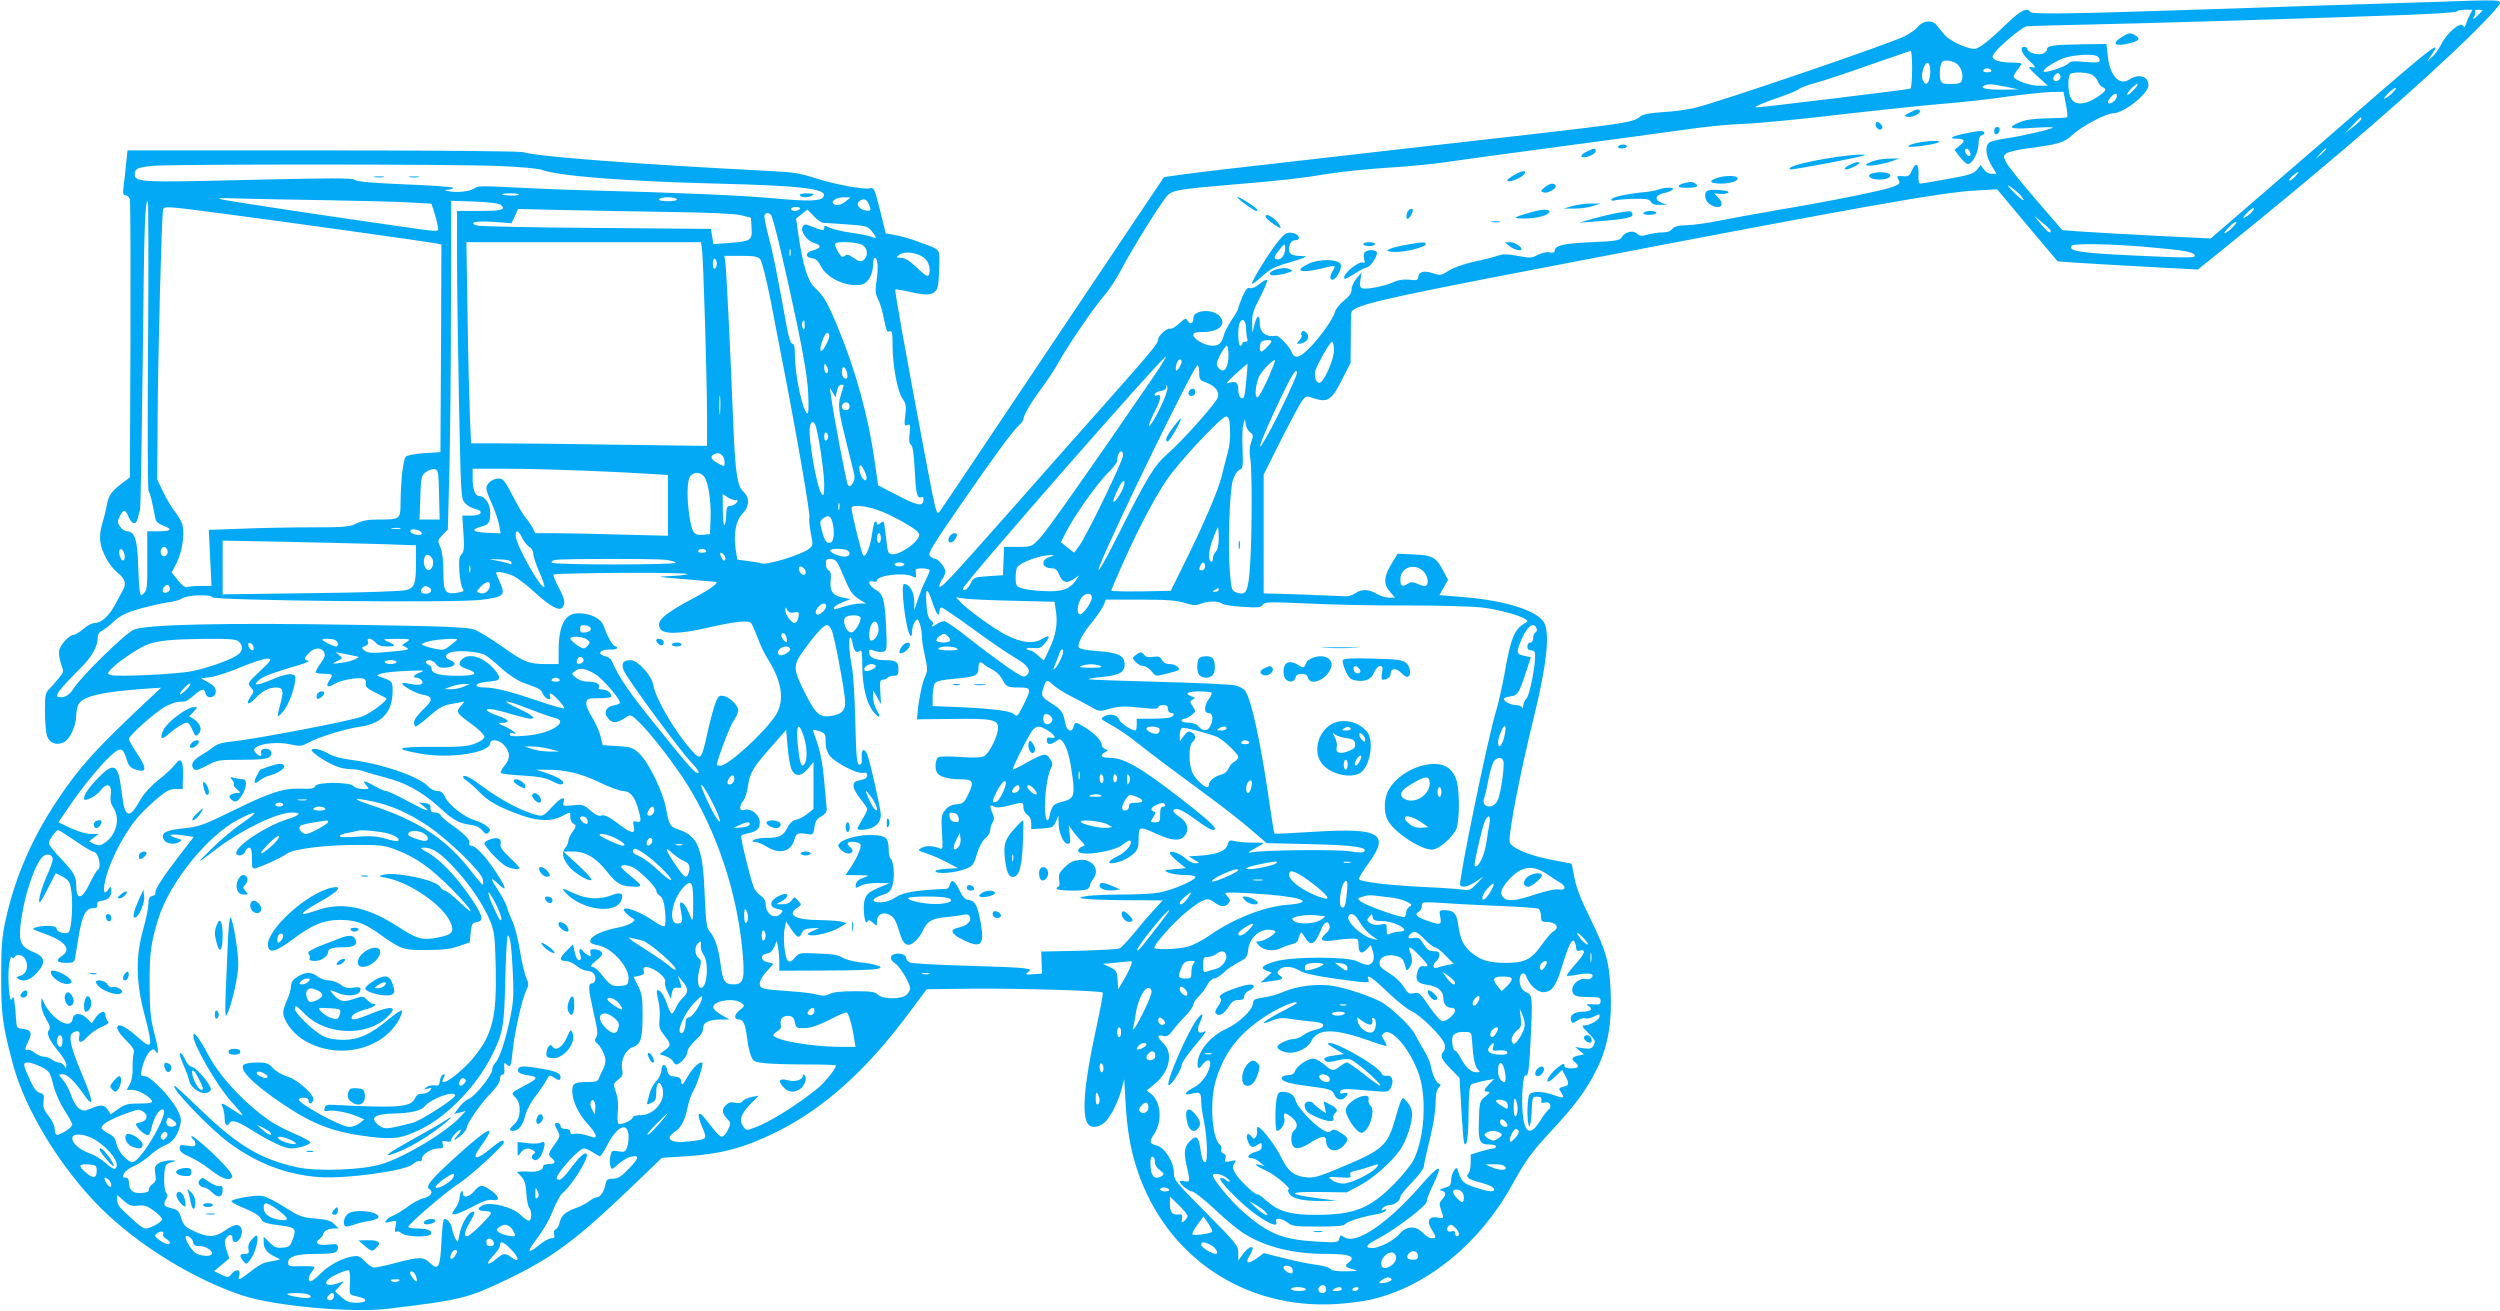 <?xml version="1.0" standalone="no"?>
<!DOCTYPE svg PUBLIC "-//W3C//DTD SVG 20010904//EN"
 "http://www.w3.org/TR/2001/REC-SVG-20010904/DTD/svg10.dtd">
<svg version="1.0" xmlns="http://www.w3.org/2000/svg"
 width="1280pt" height="671pt" viewBox="0 0 1280 671"
 preserveAspectRatio="xMidYMid meet">
<g transform="translate(0,671) scale(0.1,-0.1)"
fill="#03a9f4" stroke="none">
<path d="M12430 6699 c-118 -4 -375 -12 -570 -18 -195 -7 -479 -16 -630 -21
-592 -20 -827 -24 -834 -12 -16 26 -50 9 -119 -57 -94 -91 -145 -131 -168
-131 -40 0 -129 42 -154 73 -15 18 -33 40 -41 50 -21 26 -69 22 -93 -9 -11
-14 -43 -36 -70 -50 -93 -44 -941 -334 -1076 -367 -33 -8 -105 -18 -160 -21
-63 -4 -105 -12 -115 -21 -34 -30 -65 -36 -580 -95 -96 -11 -413 -47 -705 -80
-291 -33 -669 -77 -840 -96 -170 -20 -313 -39 -316 -42 -3 -4 -259 -385 -568
-847 -309 -462 -569 -850 -579 -863 -17 -22 -19 -15 -71 260 -109 578 -161
871 -157 875 3 3 39 -3 81 -13 87 -21 125 -13 136 26 4 14 7 62 8 108 1 93 12
80 -109 125 -36 14 -87 28 -115 33 l-50 9 -29 118 c-28 111 -31 118 -52 113
-32 -8 -186 21 -284 53 -69 23 -111 30 -220 35 -697 36 -1189 73 -1272 97 -20
5 -435 9 -1029 9 l-996 0 -7 -67 c-4 -38 -9 -89 -13 -115 -5 -40 -3 -48 11
-48 8 0 18 -10 21 -22 3 -13 4 -338 3 -722 l-3 -700 -45 -34 c-52 -40 -66 -62
-75 -117 -4 -22 -14 -62 -22 -88 -9 -27 -13 -64 -10 -87 7 -57 47 -129 90
-163 39 -32 46 -57 24 -93 -6 -12 -24 -44 -39 -72 -31 -57 -70 -92 -104 -92
-13 0 -39 -13 -57 -30 -19 -16 -41 -30 -49 -30 -22 0 -67 -48 -75 -79 -3 -14
1 -44 9 -69 16 -42 15 -43 -11 -74 -14 -18 -36 -42 -48 -55 -21 -20 -23 -32
-23 -116 0 -52 5 -108 11 -126 13 -36 47 -49 85 -32 31 14 63 83 64 134 0 21
5 47 11 59 23 44 119 66 349 82 l75 5 -60 -56 c-277 -260 -356 -347 -470 -518
-133 -198 -220 -402 -267 -619 -18 -83 -22 -134 -22 -286 0 -195 7 -250 60
-448 62 -234 246 -535 451 -738 191 -190 478 -366 728 -448 161 -53 561 -89
740 -67 375 45 408 53 611 150 235 113 354 202 638 474 l155 149 128 8 c179
12 298 45 458 124 241 120 454 310 665 591 l105 140 233 3 c238 2 658 -10 668
-20 3 -4 -13 -89 -35 -190 -61 -279 -74 -443 -39 -485 15 -19 52 -16 80 7 30
23 73 106 91 175 l13 50 7 -121 c8 -141 25 -241 61 -348 148 -441 547 -710
1014 -683 59 4 136 13 172 21 288 63 562 283 730 586 73 132 101 170 203 280
121 130 180 209 232 315 58 115 80 244 71 410 -7 143 -23 197 -104 363 -47 94
-72 159 -81 208 l-14 72 -114 22 c-113 23 -202 62 -204 92 -4 51 55 354 126
643 64 262 81 418 52 475 -31 61 -193 114 -404 132 l-133 11 22 39 22 39 -23
44 c-39 73 -55 82 -150 86 l-85 4 -28 -46 c-43 -68 -46 -108 -13 -147 l27 -32
-31 0 c-17 0 -45 9 -63 20 -40 24 -76 25 -108 3 -14 -10 -36 -17 -50 -16 -14
1 -114 5 -222 9 l-198 6 0 304 0 304 89 178 c49 97 98 188 109 202 19 23 21
24 61 10 69 -22 89 -9 141 94 l45 88 1 122 c0 66 1 127 2 133 6 39 133 69 982
232 1636 315 2044 387 2221 396 l104 6 155 -185 155 -184 80 -6 c44 -3 205
-13 359 -21 l279 -15 121 97 c570 460 1022 851 1288 1114 76 75 138 143 138
152 0 19 1 19 -370 6z m215 -66 c-8 -16 -17 -37 -20 -48 -5 -15 -8 -17 -15 -6
-12 21 -83 -39 -109 -93 -12 -23 -33 -54 -48 -67 l-27 -24 22 32 c60 86 11 49
-353 -267 -104 -91 -322 -279 -483 -418 l-293 -253 -307 15 c-169 9 -340 19
-380 22 l-73 6 -135 156 c-75 87 -143 172 -152 190 -16 32 -15 35 1 47 10 7
57 18 105 25 167 22 189 29 234 70 45 43 172 110 207 110 55 0 181 100 181
144 0 46 -49 60 -96 30 -52 -35 -101 16 -112 118 l-7 63 -129 -2 c-146 -2
-176 -7 -176 -28 0 -8 -12 -18 -26 -21 -28 -7 -74 9 -74 26 0 5 -7 10 -15 10
-26 0 -16 -31 20 -66 41 -38 43 -44 13 -37 -17 3 -8 -9 32 -46 l55 -50 -45 0
c-46 -1 -130 30 -130 47 0 5 9 21 20 35 11 14 20 28 20 31 0 3 -26 6 -58 6
-33 0 -66 6 -77 14 -17 12 -17 15 -3 35 24 35 140 131 163 136 11 2 148 6 305
9 288 6 972 26 1570 47 179 6 327 15 328 20 2 5 21 9 42 9 l39 0 -14 -27z m65
24 c0 -2 -12 -14 -26 -28 -24 -22 -26 -22 -16 -3 6 12 8 24 5 28 -3 3 3 6 15
6 12 0 22 -1 22 -3z m-2920 -301 c0 -52 -4 -97 -9 -100 -7 -4 -770 -97 -790
-96 -15 1 39 25 116 51 48 16 93 35 102 42 9 8 45 21 81 31 36 9 160 50 275
91 116 40 213 74 218 74 4 1 7 -41 7 -93z m944 68 c9 -3 16 -13 16 -22 0 -13
-11 -14 -74 -9 -59 5 -76 4 -86 -8 -13 -16 -118 -50 -126 -42 -11 10 69 61
114 73 51 14 131 18 156 8z m-717 -39 c23 -16 37 -57 28 -86 -5 -15 -16 -19
-55 -19 -45 0 -50 3 -56 25 -3 14 -3 41 0 60 6 30 11 35 34 35 15 0 37 -7 49
-15z m-134 -45 c-2 -49 -18 -73 -33 -50 -13 19 -12 42 0 75 15 40 35 25 33
-25z m312 10 c4 -6 -5 -10 -20 -10 -15 0 -24 4 -20 10 3 6 12 10 20 10 8 0 17
-4 20 -10z m355 -35 c0 -16 -27 -28 -36 -14 -7 12 15 41 27 33 5 -3 9 -11 9
-19z m155 15 c14 -5 30 -21 35 -35 5 -14 17 -28 25 -31 25 -10 17 -23 -32 -54
-57 -37 -105 -39 -127 -8 -20 27 -22 124 -3 131 21 9 75 7 102 -3z m-435 -64
l65 -14 -87 -1 c-79 -1 -118 9 -86 22 20 8 38 7 108 -7z m655 -16 c-16 -16
-31 -28 -33 -25 -7 7 39 55 52 55 5 0 -3 -13 -19 -30z m1329 -11 c-10 -11 -28
-26 -39 -31 -14 -8 -12 -2 9 21 33 34 61 44 30 10z m-1677 -61 c7 -34 10 -65
7 -68 -3 -3 -49 -5 -102 -6 -67 -1 -110 -7 -139 -19 -71 -29 -53 -38 62 -30
58 4 105 5 105 2 0 -7 -165 -46 -243 -56 -38 -6 -75 -15 -83 -22 -22 -18 -17
-66 12 -115 l26 -44 -25 0 c-14 0 -31 9 -40 23 l-16 22 -19 -24 c-16 -20 -40
-28 -148 -47 -71 -13 -135 -24 -141 -24 -9 0 -12 15 -10 46 2 56 -14 67 -34
22 -12 -29 -18 -33 -47 -30 -30 2 -32 1 -22 -18 10 -18 7 -22 -24 -35 -43 -18
-307 -72 -592 -120 -115 -20 -253 -45 -307 -56 -54 -11 -126 -21 -160 -22 -46
-1 -65 -7 -75 -19 -8 -12 -27 -18 -50 -18 -20 0 -54 -5 -75 -11 -32 -9 -42 -8
-57 6 -20 18 -62 7 -78 -21 -9 -15 -31 -19 -153 -24 -142 -6 -189 -17 -189
-44 0 -9 -9 -12 -27 -8 -15 3 -40 -3 -60 -13 -30 -17 -40 -17 -102 -5 -54 10
-76 10 -102 1 -19 -7 -74 -21 -123 -31 -53 -12 -106 -31 -129 -46 -37 -24 -43
-25 -77 -14 -47 16 -74 10 -78 -16 -3 -19 -8 -21 -47 -16 -30 3 -56 -1 -79
-12 -42 -20 -142 -40 -162 -32 -11 4 -13 16 -9 43 l6 38 -25 -30 c-14 -16 -26
-42 -26 -57 0 -19 -11 -35 -39 -57 -21 -17 -42 -43 -46 -58 -9 -36 -81 -137
-138 -192 -49 -47 -70 -49 -86 -9 -9 23 -64 81 -75 79 -54 -9 -86 15 -86 65 0
47 -15 43 -27 -8 l-11 -43 -1 52 c-1 42 6 66 41 132 23 44 39 83 35 87 -3 4
-20 -5 -38 -20 -19 -16 -38 -24 -49 -21 -13 4 -22 -6 -39 -44 -11 -27 -21 -54
-21 -59 0 -6 -15 -33 -34 -60 -18 -28 -37 -63 -40 -78 -11 -42 -24 -54 -60
-54 -37 0 -96 34 -96 55 0 11 12 15 48 15 83 0 124 39 87 81 -37 40 -135 33
-135 -10 0 -27 -17 -35 -29 -14 -9 16 -13 15 -43 -13 -18 -17 -39 -29 -46 -27
-16 6 -62 -35 -62 -55 0 -20 -37 -64 -270 -327 -108 -121 -329 -371 -491 -555
-318 -359 -359 -403 -359 -379 0 8 7 24 15 35 8 10 15 28 15 38 0 22 -37 66
-56 66 -6 0 -17 7 -24 15 -10 12 18 57 156 257 179 259 268 381 303 412 11 11
21 24 21 30 0 20 41 89 95 161 29 39 67 97 85 130 50 90 185 287 234 342 24
27 66 91 93 144 51 97 185 312 225 362 27 33 54 38 338 62 245 20 352 32 490
55 63 11 198 24 300 31 102 6 241 19 310 30 69 10 330 46 580 79 250 33 536
72 635 86 99 15 236 28 304 30 68 2 295 24 505 49 209 24 449 49 531 55 83 7
222 22 310 35 88 12 189 23 225 24 l65 1 12 -62z m261 36 c-4 -20 -34 -41 -44
-31 -8 8 24 47 38 47 5 0 8 -7 6 -16z m1252 -112 c0 -5 -19 -24 -42 -42 l-43
-33 40 41 c41 44 45 47 45 34z m-180 -155 c0 -2 -12 -14 -27 -28 l-28 -24 24
28 c23 25 31 32 31 24z m-9355 -87 c105 -4 202 -13 217 -19 84 -32 422 -59
897 -71 444 -11 572 -27 547 -68 -13 -22 -76 -24 -248 -8 -175 16 -505 30
-943 41 -132 3 -316 11 -408 16 -127 7 -172 7 -183 -2 -21 -18 -88 -27 -131
-19 -31 6 -33 8 -10 9 15 0 27 5 27 9 0 5 -110 13 -244 18 -170 7 -249 14
-259 23 -13 10 -118 10 -546 0 -560 -14 -581 -12 -581 30 0 28 15 34 95 42
106 9 1553 9 1770 -1z m9195 -55 c-13 -14 -26 -22 -29 -19 -3 3 5 14 18 25 33
27 39 24 11 -6z m-1406 -94 c39 -43 8 -29 -35 16 -34 36 -37 42 -14 26 17 -12
39 -30 49 -42z m-7688 2 c-7 -7 -77 -5 -85 2 -2 3 17 5 44 5 27 0 45 -3 41 -7z
m-991 -28 c187 -3 386 -8 442 -12 l102 -6 15 -46 c8 -25 16 -57 18 -71 4 -29
16 -29 -187 0 -430 61 -874 129 -920 139 -29 7 -10 8 75 5 63 -2 268 -6 455
-9z m1800 5 c4 -6 -13 -10 -45 -10 -32 0 -49 4 -45 10 3 6 24 10 45 10 21 0
42 -4 45 -10z m866 -10 c-23 -20 -52 -26 -64 -13 -14 13 17 33 52 33 l36 -1
-24 -19z m118 -16 c14 -32 10 -38 -24 -30 -30 8 -44 34 -24 47 23 15 35 10 48
-17z m-3691 -724 c-3 -407 -2 -743 3 -745 6 -5 16 -42 35 -142 3 -14 17 -26
39 -34 51 -19 43 -29 -23 -29 l-58 0 0 -150 c1 -127 -1 -152 -16 -166 -16 -16
-17 -16 -22 7 -3 13 -7 76 -9 140 -3 125 -18 169 -57 169 -11 0 -27 11 -35 24
-15 22 -15 27 0 56 18 35 27 33 45 -10 16 -37 38 -39 46 -2 3 15 8 34 11 42 3
8 9 354 14 769 7 699 11 811 26 811 3 0 4 -333 1 -740z m1806 721 c29 -24 6
-31 -110 -31 l-114 0 0 -242 c0 -134 5 -465 10 -737 10 -484 10 -495 31 -517
12 -13 34 -26 50 -29 48 -11 36 -35 -17 -35 l-47 0 6 -91 c5 -75 3 -94 -10
-107 -12 -12 -14 -31 -11 -89 3 -40 10 -79 17 -86 9 -12 5 -16 -24 -21 -65
-12 -75 2 -75 105 0 58 -5 103 -15 126 -15 35 -15 37 11 64 l27 28 8 308 c4
169 8 548 8 842 l1 533 119 -4 c78 -3 125 -9 135 -17z m-1413 -46 c305 -40
1041 -143 1082 -151 l27 -6 -2 -531 -3 -532 -82 -5 c-46 -3 -88 -11 -95 -18
-14 -14 -26 -120 -27 -233 -1 -89 0 -89 -116 -89 -51 0 -82 -6 -110 -20 -35
-18 -59 -20 -231 -20 -105 0 -266 -3 -358 -7 l-167 -6 7 -144 7 -143 -56 0
c-30 0 -62 -3 -70 -6 -9 -3 -26 10 -46 35 l-32 40 25 48 c27 53 42 144 31 191
-3 17 -20 48 -37 69 -17 21 -45 67 -62 103 l-31 65 2 320 c2 329 21 1040 28
1063 6 17 22 16 316 -23z m2944 25 c-3 -5 -15 -10 -26 -10 -10 0 -19 5 -19 10
0 6 12 10 26 10 14 0 23 -4 19 -10z m7435 -15 c-7 -9 -23 -21 -34 -27 -16 -8
-14 -3 8 21 29 31 51 36 26 6z m-8115 0 c215 -3 347 -9 380 -17 l50 -13 3 -52
c4 -64 -3 -68 -114 -77 l-81 -6 -7 39 -6 39 -587 5 c-324 2 -598 8 -610 12
-48 16 -8 25 82 19 l94 -7 17 36 17 37 216 -5 c119 -3 365 -7 546 -10z m801
-56 c11 0 65 -4 122 -8 98 -7 105 -9 127 -37 27 -34 26 -38 -7 -25 -14 5 -61
14 -104 20 -42 6 -90 18 -106 25 -25 13 -28 13 -28 -1 0 -16 -9 -15 -68 9 -28
11 -34 11 -42 -2 -14 -23 20 -73 58 -84 40 -11 37 -27 -6 -38 -39 -10 -42 -35
-5 -40 20 -2 32 -14 47 -43 33 -63 139 -109 211 -91 30 8 55 53 55 101 0 19 4
35 9 35 15 0 19 -52 9 -116 -7 -51 -6 -68 6 -92 9 -17 20 -52 26 -78 20 -95
20 -96 35 -90 12 4 15 -8 15 -73 0 -103 25 -238 52 -274 17 -25 19 -37 13 -84
-6 -50 -5 -55 11 -49 15 6 16 1 11 -44 -4 -35 -2 -52 7 -57 9 -6 15 -44 19
-123 6 -127 12 -154 34 -146 10 4 13 0 11 -17 -4 -32 -33 -26 -141 31 l-91 47
-18 125 c-31 224 -98 468 -189 686 -51 124 -73 161 -115 199 -38 33 -63 115
-86 272 l-12 84 29 23 29 23 32 -33 c17 -19 40 -34 50 -35z m-268 39 c12 -16
65 -237 133 -558 36 -174 53 -277 57 -354 3 -78 2 -107 -6 -102 -23 14 -62
199 -62 294 0 45 -4 62 -13 62 -9 0 -19 32 -31 98 -50 277 -68 365 -91 452
-14 52 -23 100 -21 107 7 16 21 17 34 1z m6552 -80 c0 -18 -19 -5 -51 35 l-34
42 42 -35 c24 -19 43 -38 43 -42z m934 21 c-10 -11 -28 -26 -39 -31 -12 -7 -7
3 14 26 36 37 59 42 25 5z m-7840 -111 c7 -44 26 -673 26 -862 l0 -149 -452 6
c-248 4 -520 7 -604 7 l-152 0 -6 133 c-3 72 -9 304 -12 515 l-6 382 600 0
601 0 5 -32z m824 16 c27 -18 27 -61 1 -77 -12 -8 -24 -5 -48 12 -25 18 -35
20 -46 11 -12 -10 -18 -6 -34 21 -11 18 -18 36 -15 41 9 15 118 9 142 -8z
m6579 -9 c195 -17 235 -25 241 -44 3 -10 -30 -11 -159 -6 -415 17 -492 26
-473 56 8 14 194 11 391 -6z m-6950 -42 c-3 -10 -5 -4 -5 12 0 17 2 24 5 18 2
-7 2 -21 0 -30z m683 -12 c25 -18 37 -59 26 -88 -5 -12 -19 -4 -61 36 -38 36
-62 51 -82 51 -27 1 -27 1 -8 16 25 19 89 12 125 -15z m-838 -8 c9 -10 31 -99
53 -208 20 -104 43 -221 50 -260 82 -416 156 -845 149 -857 -3 -5 0 -39 7 -75
13 -63 12 -66 -9 -83 -36 -29 -209 -83 -240 -75 -15 4 -49 10 -77 13 l-50 7
-8 50 c-12 82 0 149 34 184 37 39 39 83 4 115 -30 28 -40 96 -50 331 -15 378
-35 784 -40 828 l-6 47 84 0 c67 0 87 -3 99 -17z m-222 -23 c0 -10 -4 -22 -10
-25 -6 -4 -10 7 -10 25 0 18 4 29 10 25 6 -3 10 -15 10 -25z m450 -317 c0 -21
-3 -24 -9 -14 -5 8 -7 20 -4 28 8 21 13 15 13 -14z m2260 -12 c0 -22 3 -46 6
-55 4 -11 1 -16 -10 -16 -9 0 -16 -4 -16 -10 0 -5 -4 -10 -10 -10 -11 0 -14
88 -4 114 12 32 34 17 34 -23z m-2145 -75 c-32 -68 -49 -50 -20 21 11 26 19
33 26 26 8 -8 6 -21 -6 -47z m2275 7 c0 -10 -42 -53 -52 -53 -13 0 -9 48 5 53
18 8 47 8 47 0z m320 -46 c0 -50 -53 -167 -75 -167 -18 0 -28 34 -20 63 11 36
75 147 85 147 6 0 10 -20 10 -43z m-540 -25 c0 -60 -20 -93 -44 -73 -9 7 -16
20 -16 28 0 20 41 93 52 93 4 0 8 -22 8 -48z m-380 -105 c-335 -490 -552 -797
-587 -834 -42 -43 -43 -43 -112 -43 l-70 0 -3 -72 -3 -73 -75 -5 c-73 -5 -75
-6 -90 -37 -13 -28 -40 -46 -40 -27 0 22 1029 1197 1039 1188 2 -2 -24 -46
-59 -97z m140 70 c0 -7 -7 -22 -15 -33 -12 -16 -14 -17 -15 -2 0 23 11 48 21
48 5 0 9 -6 9 -13z m445 -79 c-21 -46 -44 -90 -51 -98 -24 -25 -18 68 7 110
20 33 70 82 77 75 2 -2 -13 -41 -33 -87z m-2255 35 c0 -7 -4 -13 -10 -13 -5 0
-10 12 -10 28 0 21 2 24 10 12 5 -8 10 -21 10 -27z m2141 -50 c-3 -45 -10 -85
-13 -88 -13 -14 -28 7 -28 40 0 37 -13 46 -50 34 -17 -6 -7 7 35 45 33 30 61
54 62 53 1 -1 -2 -39 -6 -84z m-241 39 c0 -34 3 -39 34 -50 46 -17 70 -45 62
-75 -7 -28 -183 -226 -261 -293 -63 -55 -101 -116 -238 -389 -84 -168 -135
-253 -104 -175 78 194 481 1020 498 1020 5 0 9 -17 9 -38z m-1804 3 c7 -29 1
-41 -15 -30 -14 8 -14 55 -1 55 5 0 12 -11 16 -25z m2304 -5 c0 -16 -79 -186
-133 -286 -92 -172 -65 -84 49 155 59 125 84 163 84 131z m-2320 -62 c0 -2 -7
-25 -15 -51 -16 -54 -14 -71 33 -262 17 -66 33 -132 36 -146 6 -30 -17 -70
-32 -54 -8 8 -76 369 -89 470 l-4 30 14 -24 15 -25 7 32 c3 18 13 32 21 32 8
0 14 -1 14 -2z m1624 -108 c-37 -79 -77 -135 -55 -77 6 15 19 44 31 66 25 49
26 76 4 67 -10 -4 -14 -1 -12 6 3 7 17 14 31 16 17 2 27 10 28 20 1 15 2 15 6
-1 3 -10 -12 -54 -33 -97z m-2257 -32 c-2 -24 -4 -7 -4 37 0 44 2 63 4 43 2
-21 2 -57 0 -80z m663 32 c0 -13 -7 -20 -20 -20 -19 0 -27 20 -13 33 13 14 33
6 33 -13z m1948 -119 c2 -35 -3 -87 -11 -115 -8 -28 -22 -82 -31 -121 -18 -75
-98 -261 -200 -465 l-62 -125 -152 -3 c-84 -1 -152 1 -152 4 0 4 25 64 56 133
96 215 192 393 255 471 101 127 260 291 278 288 12 -3 17 -17 19 -67z m102
-14 c17 -12 18 -17 6 -51 -9 -25 -10 -52 -5 -79 10 -54 10 -375 0 -540 -9
-146 -19 -168 -68 -151 -27 9 -28 13 -36 104 -11 132 -2 415 15 470 8 26 22
49 34 54 18 8 19 16 16 107 -3 54 -1 111 4 126 l8 28 4 -27 c2 -15 12 -34 22
-41z m-2225 36 c15 -38 45 -242 45 -303 -1 -56 -2 -63 -14 -48 -25 34 -71 301
-59 346 7 27 18 28 28 5z m65 -58 c0 -8 -4 -17 -10 -20 -6 -4 -10 5 -10 20 0
15 4 24 10 20 6 -3 10 -12 10 -20z m1510 -97 c0 -27 -190 -419 -226 -465 l-25
-33 -34 27 -33 27 25 50 c42 83 158 247 212 301 28 27 51 57 51 66 0 25 11 49
21 49 5 0 9 -10 9 -22z m-2052 0 c7 -7 12 -22 12 -35 0 -23 -1 -23 -29 -8 -37
19 -47 35 -30 46 19 12 33 11 47 -3z m732 -88 c15 -36 4 -53 -16 -26 -15 21
-20 71 -5 62 4 -3 14 -19 21 -36z m-2182 -112 l3 -128 -52 0 -51 0 4 111 c3
103 5 113 27 131 14 10 34 18 45 16 20 -3 21 -10 24 -130z m752 122 c124 -5
269 -12 323 -16 l97 -6 0 -156 0 -155 -242 6 c-133 4 -285 7 -339 7 l-98 0
-16 31 c-9 16 -24 38 -33 47 -10 10 -39 59 -65 110 -42 81 -51 92 -74 92 -31
0 -63 -26 -63 -50 0 -10 13 -47 30 -83 16 -36 32 -84 36 -107 l7 -41 -69 3
c-73 3 -87 17 -32 31 41 11 48 21 48 73 0 42 -27 84 -55 84 -22 0 -35 33 -35
89 l0 51 178 0 c97 0 278 -5 402 -10z m604 -29 c22 -24 38 -127 34 -222 l-3
-74 -36 -3 c-46 -4 -55 9 -68 88 -16 99 -14 196 5 214 21 21 47 20 68 -3z
m2137 -80 c-19 -36 -41 -61 -41 -46 0 11 31 79 42 93 21 25 20 -5 -1 -47z
m-1978 -41 c16 0 17 -3 7 -15 -7 -8 -21 -15 -31 -15 -14 0 -19 -8 -20 -32 -3
-88 -17 -88 -18 0 l-1 93 22 -15 c12 -9 31 -16 41 -16z m534 -47 c-3 -10 -5
-4 -5 12 0 17 2 24 5 18 2 -7 2 -21 0 -30z m196 -4 c65 -22 185 -88 206 -113
10 -12 10 -19 -3 -38 -25 -35 -97 -79 -126 -76 -24 3 -25 7 -33 83 -5 44 -11
82 -13 84 -2 2 -10 -2 -19 -9 -10 -8 -15 -9 -15 -1 0 6 -4 11 -9 11 -4 0 -11
-25 -15 -56 -8 -68 -33 -131 -46 -118 -9 9 -60 217 -60 243 0 18 66 13 133
-10z m-232 -60 c13 -46 10 -99 -7 -106 -21 -8 -31 4 -46 60 -12 45 -11 50 7
63 25 18 38 14 46 -17z m-2213 -36 c-10 -2 -28 -2 -40 0 -13 2 -5 4 17 4 22 1
32 -1 23 -4z m4192 -47 c0 -35 -5 -60 -15 -70 -8 -8 -15 -24 -15 -36 0 -12 -4
-18 -10 -15 -16 10 -12 59 11 119 12 31 23 56 25 56 2 0 4 -24 4 -54z m-4096
38 c9 -3 16 -10 16 -16 0 -14 -53 -5 -58 10 -4 13 16 16 42 6z m530 -39 c9
-19 26 -39 36 -45 11 -6 20 -21 20 -34 0 -13 14 -55 30 -92 17 -37 29 -71 27
-77 -9 -29 -147 214 -147 261 0 33 15 27 34 -13z m1836 0 c0 -14 -4 -25 -10
-25 -5 0 -10 11 -10 25 0 14 5 25 10 25 6 0 10 -11 10 -25z m-2552 -31 l172
-6 0 -78 c0 -119 -6 -138 -49 -151 -22 -6 -207 -13 -488 -16 l-453 -6 0 138 0
137 323 -6 c177 -4 400 -9 495 -12z m-1101 -30 c8 -21 -13 -42 -28 -27 -13 13
-5 43 11 43 6 0 13 -7 17 -16z m-219 -27 c4 -29 -12 -37 -22 -11 -10 26 -7 46
7 42 6 -3 13 -17 15 -31z m2977 23 c4 -6 -5 -10 -20 -10 -15 0 -24 4 -20 10 3
6 12 10 20 10 8 0 17 -4 20 -10z m719 4 c25 -10 19 -34 -9 -34 -28 0 -75 20
-75 32 0 9 61 11 84 2z m-626 -27 c6 -7 8 -18 4 -24 -5 -7 -11 -3 -19 13 -12
26 -3 33 15 11z m-1498 -12 c17 -21 4 -67 -18 -63 -18 3 -28 39 -18 64 7 18
20 18 36 -1z m3163 3 c-48 -16 -38 -58 14 -58 17 0 27 -9 37 -35 17 -39 38
-44 76 -18 l25 17 -16 -24 c-30 -47 -75 -62 -169 -56 -47 2 -97 9 -112 15 -25
9 -28 16 -28 53 0 24 4 48 8 54 16 25 120 62 172 62 22 0 21 -1 -7 -10z
m-2755 -27 c4 -11 0 -12 -14 -6 -11 4 -39 11 -64 15 -44 8 -43 8 14 6 41 -1
61 -5 64 -15z m790 13 c28 -4 52 -11 52 -15 0 -12 -627 -12 -635 0 -3 5 5 12
17 14 37 7 508 7 566 1z m908 -77 c37 -88 47 -103 89 -129 l30 -18 -31 0 c-17
0 -53 -7 -80 -15 -58 -18 -54 -17 -54 -6 0 5 19 17 43 27 l42 17 -39 7 c-52
10 -69 34 -63 88 3 28 0 45 -8 50 -7 4 -14 14 -15 22 -5 34 0 41 27 38 24 -3
31 -13 59 -81z m314 53 c0 -5 -11 -10 -25 -10 -14 0 -25 5 -25 10 0 6 11 10
25 10 14 0 25 -4 25 -10z m1540 -10 c0 -11 -7 -20 -15 -20 -17 0 -18 2 -9 24
9 23 24 20 24 -4z m-3763 -27 c-3 -10 -5 -4 -5 12 0 17 2 24 5 18 2 -7 2 -21
0 -30z m1710 16 c17 -17 5 -43 -13 -28 -15 12 -19 39 -6 39 4 0 13 -5 19 -11z
m3176 -20 c21 -26 23 -69 2 -69 -8 0 -26 5 -40 12 -21 9 -31 9 -46 0 -30 -19
-39 -14 -39 22 0 64 80 87 123 35z m-2533 11 c0 -6 -10 -30 -22 -53 -12 -23
-29 -67 -39 -97 l-18 -55 0 48 c-1 47 -25 87 -52 87 -20 0 9 -240 32 -265 5
-5 9 3 9 21 0 17 6 39 14 50 14 18 15 18 25 -9 6 -16 11 -44 11 -63 0 -19 7
-67 16 -105 14 -63 14 -73 1 -102 -15 -31 -33 -117 -39 -186 l-3 -34 180 2
c204 3 235 -3 235 -46 0 -40 -44 -129 -71 -144 -16 -8 -51 -10 -119 -5 -53 4
-104 4 -113 0 -18 -6 -23 -58 -9 -81 12 -20 60 -33 118 -33 67 0 73 -11 42
-76 -21 -44 -27 -49 -60 -52 -26 -2 -44 -11 -59 -30 -19 -24 -21 -35 -16 -115
5 -81 4 -88 -11 -81 -34 14 -70 16 -93 3 -23 -12 -22 -13 26 -29 28 -9 75 -30
105 -46 l55 -29 -57 -3 c-32 -2 -58 -7 -58 -12 0 -16 91 -11 144 8 47 17 49
19 68 79 11 38 28 69 43 81 14 11 25 29 25 41 0 12 5 30 12 40 9 15 9 25 0 46
-17 38 -15 48 7 36 13 -8 35 -6 75 4 74 20 76 19 76 -10 0 -14 9 -30 20 -37
13 -8 20 -24 20 -43 l0 -30 56 3 c52 4 57 6 70 35 l13 32 1 -38 c0 -50 25
-107 46 -107 14 0 16 8 11 47 l-5 48 21 -30 c12 -17 32 -40 44 -52 20 -21 21
-22 2 -28 -10 -4 -19 -13 -19 -21 0 -32 184 -6 231 33 16 14 33 23 36 19 14
-14 -20 -58 -62 -78 -68 -33 -57 -51 16 -27 19 7 46 23 62 37 23 22 27 34 27
79 0 63 3 64 93 23 77 -35 117 -38 141 -11 28 31 17 72 -27 100 -23 15 -34 28
-28 34 14 14 44 1 118 -53 65 -48 93 -60 93 -41 0 12 -59 63 -180 157 -205
158 -285 203 -357 204 -45 0 -55 12 -25 29 16 9 16 10 0 16 -10 4 -18 15 -18
24 0 20 -40 60 -90 90 -43 26 -46 26 -53 1 -9 -34 -35 -24 -43 18 -10 54 -20
69 -67 99 -53 33 -57 39 -47 74 15 50 20 52 50 24 16 -15 57 -42 92 -59 35
-18 82 -43 105 -56 39 -23 44 -24 90 -10 54 15 76 16 181 5 52 -6 72 -5 72 4
0 6 11 11 25 11 18 0 25 -5 25 -20 0 -11 7 -20 15 -20 23 0 18 -17 -7 -24 -13
-3 -56 -6 -95 -6 l-73 0 0 -30 c0 -16 -3 -30 -6 -30 -22 0 -77 37 -85 57 -9
25 -50 32 -79 13 -17 -11 -19 -9 50 -48 30 -17 87 -56 125 -87 77 -61 169
-130 374 -281 75 -55 170 -130 211 -166 l75 -65 225 -5 c218 -5 296 -16 274
-38 -7 -7 -31 -6 -70 1 -61 11 -465 7 -514 -6 -14 -3 -4 6 23 20 26 14 47 27
47 28 0 2 -26 3 -57 3 -32 -1 -72 3 -89 7 -28 7 -32 5 -38 -16 -8 -32 -48 -50
-131 -57 l-70 -5 30 -17 c29 -17 29 -17 6 -18 -14 0 -36 11 -50 24 -29 27 -81
45 -81 28 0 -6 19 -26 41 -44 l41 -33 -58 -5 c-57 -6 -58 -6 -31 -18 16 -7 53
-12 83 -12 31 0 54 -4 54 -11 0 -16 -122 -69 -186 -79 -33 -6 -115 -10 -184
-10 -69 0 -150 -3 -180 -7 -93 -12 -17 -20 194 -22 l189 -1 -44 -48 c-25 -26
-70 -79 -102 -119 -32 -39 -65 -74 -75 -79 -9 -4 -103 -9 -209 -12 l-192 -4 2
-57 2 -56 -45 -3 c-41 -3 -43 -2 -26 11 17 13 15 14 -26 20 -25 4 -162 9 -304
13 -143 4 -267 11 -276 16 -10 5 -18 15 -18 23 0 17 -33 28 -60 20 -27 -9 -25
-29 5 -49 24 -16 75 -102 75 -127 0 -7 -7 -21 -17 -31 -22 -25 -124 -26 -149
0 -14 14 -36 17 -119 17 -68 0 -111 -5 -128 -14 -20 -11 -35 -11 -70 -2 -25 6
-85 13 -133 16 -143 10 -154 12 -154 40 0 13 15 40 35 61 19 20 35 38 35 39 0
1 -14 5 -31 9 -37 7 -37 39 -1 44 15 2 28 15 36 34 l13 30 7 -32 c3 -18 6 -52
6 -76 l0 -44 243 1 c133 0 251 4 262 9 19 7 19 8 -5 17 -14 6 -53 13 -88 16
-34 4 -74 15 -89 24 -19 13 -53 19 -124 21 -94 4 -98 4 -120 -22 -16 -19 -26
-23 -35 -15 -16 13 -27 123 -16 168 l7 33 25 -38 c31 -46 42 -51 55 -22 8 18
19 23 50 25 l40 2 -35 -16 c-29 -14 -32 -17 -15 -21 29 -7 116 16 155 40 l35
22 -25 7 c-14 4 -64 7 -112 8 -127 1 -172 26 -115 64 22 14 22 15 3 36 -19 21
-19 21 -33 1 -9 -13 -25 -20 -46 -20 l-32 1 28 15 c37 20 38 48 0 33 -62 -23
-73 -62 -22 -73 27 -5 30 -8 19 -21 -31 -37 -80 -7 -80 48 0 15 -10 31 -25 41
-14 10 -31 29 -36 44 -19 49 -69 254 -64 262 3 4 19 10 36 14 44 8 59 23 59
56 0 37 -43 72 -76 64 -19 -5 -24 -2 -24 12 0 9 7 25 16 35 8 9 19 41 23 71
10 71 25 97 118 202 l78 89 8 -89 c4 -49 13 -100 20 -114 18 -38 50 -37 83 4
l29 34 0 -120 0 -120 -30 -24 c-16 -14 -43 -27 -58 -31 -19 -4 -34 -17 -47
-43 -21 -41 -40 -50 -110 -50 -25 0 -52 -5 -60 -10 -12 -8 -12 -10 5 -10 11 0
38 -11 60 -25 68 -41 126 -26 143 38 9 33 17 35 77 25 17 -2 21 4 25 36 4 31
12 43 35 56 19 11 29 24 28 36 -1 10 -7 75 -13 143 -9 107 -23 171 -55 252 -5
14 -2 15 28 6 31 -10 34 -14 34 -54 0 -28 7 -53 20 -71 26 -35 140 -95 170
-89 17 3 23 0 23 -13 0 -12 -11 -20 -35 -24 -28 -6 -35 -11 -35 -31 0 -12 16
-42 35 -65 19 -23 35 -47 35 -53 0 -7 -11 -30 -25 -52 -13 -22 -25 -44 -25
-49 0 -5 19 -6 42 -3 48 6 78 35 78 74 0 30 -59 292 -72 316 -15 29 -29 19
-26 -20 2 -28 -1 -38 -12 -38 -13 0 -16 34 -21 225 -3 124 -11 248 -17 275
-13 62 -18 142 -10 151 4 3 10 -10 13 -30 8 -41 20 -53 38 -38 9 8 12 -11 12
-81 1 -101 21 -187 56 -230 29 -38 43 -34 19 6 -11 17 -20 48 -20 67 l1 35 20
-35 20 -35 -4 63 c-3 54 -1 62 14 62 10 0 21 5 24 10 3 6 17 10 31 10 21 0 24
5 24 34 0 38 -12 46 -71 46 -50 0 -79 15 -79 39 0 17 3 18 29 8 15 -5 36 -7
46 -3 16 6 17 17 12 124 -7 144 -15 171 -53 192 -35 20 -46 51 -15 43 12 -3
21 -1 21 5 0 26 142 43 181 21 17 -9 20 -8 19 8 -1 10 -2 21 -1 26 2 11 71 8
71 -3z m-2129 -30 c22 -12 71 -49 108 -84 79 -72 127 -98 142 -75 15 23 10 44
-22 104 -17 31 -27 60 -24 64 4 3 165 7 358 8 194 1 341 -2 327 -7 -14 -4 -59
-9 -100 -10 -64 -2 -52 -5 80 -15 85 -7 159 -14 164 -14 20 -2 -23 -35 -103
-78 -167 -89 -203 -122 -181 -162 15 -29 101 -28 238 4 149 34 215 41 228 24
6 -8 21 -42 34 -76 12 -35 36 -84 53 -110 71 -113 85 -211 39 -284 -55 -87
-243 -259 -283 -259 -10 0 -19 1 -19 3 0 22 66 198 85 225 14 20 25 44 25 54
0 25 -41 66 -72 74 -24 5 -29 2 -42 -27 -8 -19 -27 -86 -41 -149 -34 -153 -36
-155 -83 -103 -83 91 -187 268 -197 336 -8 48 -80 127 -116 127 -39 0 -50 -17
-35 -54 18 -43 288 -410 344 -468 25 -26 43 -51 39 -54 -12 -12 -44 24 -218
241 -145 180 -184 237 -229 335 -4 8 -18 17 -31 20 -43 10 -29 35 19 34 41 -1
56 9 29 19 -13 5 -37 48 -57 104 -14 37 -67 63 -128 63 -70 0 -101 -59 -102
-192 l0 -68 -63 0 c-90 0 -117 11 -228 91 -55 39 -119 78 -142 86 -33 12 -161
17 -617 24 -663 11 -1060 2 -1125 -25 -44 -18 -277 -247 -310 -304 -20 -33
-52 -49 -79 -39 -16 6 18 48 116 146 58 58 88 110 88 155 0 16 8 30 23 37 12
6 40 28 62 49 31 28 60 43 130 63 50 14 115 29 145 33 30 4 62 12 70 19 21 18
148 24 158 7 11 -17 1248 -30 1377 -13 114 14 124 23 96 86 -12 26 -21 49 -21
51 0 12 56 1 91 -16z m-123 -51 c-4 -27 -30 -44 -53 -35 -17 6 -16 8 5 31 29
31 53 33 48 4z m-1638 -14 c0 -16 -27 -28 -36 -14 -7 12 15 41 27 33 5 -3 9
-11 9 -19z m1329 6 c17 -11 6 -31 -18 -31 -25 0 -33 11 -20 27 13 15 19 16 38
4z m4041 -11 c0 -5 -8 -10 -17 -10 -15 0 -16 2 -3 10 19 12 20 12 20 0z
m-1465 -67 c18 -56 35 -77 35 -44 0 12 5 21 10 21 6 0 79 -50 163 -111 83 -61
180 -127 215 -147 66 -39 84 -65 59 -89 -13 -14 -25 -9 -104 45 -48 34 -136
99 -196 147 -59 47 -114 85 -122 85 -9 0 -28 -8 -42 -17 -19 -13 -25 -14 -19
-4 6 9 3 18 -9 27 -13 10 -19 32 -22 86 -6 83 5 83 32 1z m815 28 c0 -25 -43
-86 -60 -86 -19 0 -15 50 6 83 18 27 54 30 54 3z m-398 -17 l207 -5 7 -45 c10
-66 1 -122 -31 -192 -15 -34 -29 -62 -31 -62 -2 0 -15 11 -30 25 -15 14 -33
25 -40 25 -7 0 -15 3 -18 8 -2 4 13 6 33 4 32 -3 42 1 60 23 31 40 26 47 -15
23 -45 -26 -101 -20 -183 21 -61 31 -202 133 -236 171 l-20 22 45 -7 c25 -3
138 -9 252 -11z m874 -11 c43 -13 58 -14 79 -5 32 15 97 16 112 1 5 -5 52 -13
103 -16 80 -5 95 -4 105 10 11 16 31 16 231 7 120 -6 354 -11 519 -10 165 0
335 -5 378 -11 80 -10 190 -40 217 -59 13 -9 13 -12 -3 -21 -55 -32 -73 -78
-106 -270 -12 -63 -30 -144 -41 -179 -39 -123 -194 -875 -184 -892 10 -15 41
-8 80 18 l39 26 -35 -37 c-31 -32 -39 -36 -70 -30 -19 3 -114 10 -210 14 -171
9 -308 25 -322 39 -3 4 18 40 48 81 113 154 60 184 -284 162 -107 -7 -195 -11
-197 -9 -2 2 -13 71 -25 153 -44 309 -93 535 -125 578 -7 11 -31 23 -52 28
-21 5 -197 13 -391 18 -194 5 -355 11 -358 13 -2 3 28 8 68 12 91 8 120 26
116 69 -4 43 -35 56 -144 64 -56 4 -88 11 -91 19 -7 19 21 72 72 133 24 30 49
67 56 83 l11 28 176 0 c136 0 187 -4 228 -17z m-1836 -16 c0 -8 -9 -22 -20
-32 -27 -25 -46 -7 -24 23 17 24 44 30 44 9z m-164 -33 c17 5 24 2 24 -8 0
-23 -11 -46 -22 -46 -16 0 -47 43 -47 65 0 19 0 19 10 2 8 -13 18 -17 35 -13z
m339 -24 c8 -13 -22 -70 -42 -77 -27 -10 -57 62 -32 78 19 12 66 11 74 -1z
m93 -57 c3 -29 -18 -63 -39 -63 -12 0 -11 57 2 81 14 28 33 19 37 -18z m-1473
-3 c0 -9 -11 -16 -27 -18 -23 -3 -28 1 -28 18 0 17 5 21 28 18 16 -2 27 -9 27
-18z m1233 -6 c12 -25 54 -239 67 -342 9 -66 -8 -88 -72 -98 -57 -8 -78 11
-133 121 -60 121 -61 137 -6 214 58 81 103 131 120 131 7 0 18 -12 24 -26z
m3609 9 c4 -9 1 -19 -5 -21 -7 -2 -12 -15 -12 -28 0 -15 -6 -24 -15 -24 -8 0
-15 -9 -15 -20 0 -13 7 -20 20 -20 15 0 20 -7 20 -27 0 -60 -29 -204 -44 -219
-9 -8 -16 -25 -17 -37 0 -12 -3 -16 -6 -9 -2 6 -17 12 -32 12 -29 0 -70 24
-59 35 3 4 19 8 34 10 33 3 42 17 76 120 l26 80 -29 6 c-42 9 -45 15 -30 57
30 86 72 126 88 85z m-3839 -53 c3 -21 2 -22 -12 -11 -19 16 -21 44 -3 39 6
-3 14 -15 15 -28z m836 -11 c-7 -12 -61 -11 -69 0 -3 5 5 17 17 25 20 14 24
14 40 -1 10 -8 15 -20 12 -24z m-1859 7 c16 -12 17 -16 6 -30 -7 -9 -18 -16
-23 -16 -15 0 -68 40 -68 51 0 14 64 11 85 -5z m-1781 -12 c23 -23 19 -49 -10
-69 -39 -26 -151 -65 -229 -81 -77 -16 -393 -31 -420 -20 -16 6 -16 9 6 32 31
34 130 101 177 121 53 23 126 30 304 32 130 1 159 -2 172 -15z m490 10 c18 -7
22 -34 6 -34 -13 0 -70 29 -70 35 0 7 45 6 64 -1z m209 -14 c12 -14 29 -20 57
-20 48 0 50 5 8 24 -32 14 -31 14 42 15 72 0 74 -1 52 -16 l-24 -16 22 -12
c19 -10 11 -13 -61 -20 -115 -11 -136 -10 -155 6 -14 12 -14 14 5 21 13 4 19
13 15 23 -9 22 18 19 39 -5z m417 16 c0 -3 -16 -17 -35 -31 -33 -26 -36 -26
-90 -14 -30 7 -55 16 -55 20 0 4 19 12 43 17 44 10 137 15 137 8z m-1042 -40
c3 -12 -1 -17 -10 -14 -7 3 -15 13 -16 22 -3 12 1 17 10 14 7 -3 15 -13 16
-22z m2747 -6 c9 -15 -44 -45 -57 -32 -8 8 -8 15 2 27 14 17 46 20 55 5z m855
0 c11 -7 -2 -10 -43 -10 -36 0 -56 4 -52 10 8 13 75 13 95 0z m-3241 -19 c8
-15 4 -27 -19 -59 -16 -22 -26 -43 -23 -46 4 -3 24 -6 45 -6 42 0 45 -5 23
-36 -20 -30 -7 -37 29 -15 33 20 123 35 149 26 9 -4 13 -14 10 -25 -4 -15 7
-25 49 -46 29 -14 54 -28 56 -29 10 -9 -81 -78 -125 -94 -57 -22 -544 -115
-661 -127 -53 -5 -81 -13 -100 -29 -15 -12 -43 -31 -64 -43 -41 -25 -54 -48
-37 -68 9 -11 21 -8 68 16 53 29 62 30 181 30 124 0 150 6 150 36 0 6 -7 14
-15 18 -22 8 -45 -3 -38 -20 7 -19 -11 -18 -28 2 -11 14 -11 18 4 29 28 20
114 27 173 14 50 -11 58 -10 92 8 51 29 191 72 269 83 108 15 163 76 163 179
0 54 1 53 -65 76 -18 7 -17 8 10 17 17 5 75 11 130 13 83 4 94 3 68 -7 -33
-11 -45 -28 -19 -28 7 0 19 -6 25 -14 17 -20 -13 -28 -61 -17 -21 5 -38 6 -38
2 0 -14 70 -52 105 -58 53 -9 54 -27 1 -76 -27 -26 -46 -52 -46 -65 0 -12 4
-22 8 -22 5 0 37 24 71 54 48 42 72 55 108 61 25 4 53 9 62 12 11 4 8 -2 -8
-20 -29 -32 -26 -37 60 -99 32 -24 59 -51 59 -60 0 -10 -17 -23 -47 -35 -40
-15 -75 -18 -210 -17 -194 1 -215 -9 -69 -35 150 -27 356 5 356 54 0 23 44 18
68 -7 35 -38 37 -70 6 -107 -14 -17 -23 -35 -19 -39 3 -4 55 -10 113 -13 83
-5 117 -12 150 -29 30 -16 46 -20 54 -12 12 12 -30 37 -97 58 l-40 13 50 0
c94 1 178 -18 273 -64 52 -25 106 -45 121 -45 36 0 59 -26 77 -86 19 -65 18
-77 -7 -71 -18 5 -20 2 -14 -24 9 -40 -11 -38 -68 5 -60 46 -83 57 -101 50
-10 -4 -30 6 -53 26 -34 30 -40 32 -90 27 -49 -5 -53 -4 -48 13 12 37 -13 28
-58 -21 -40 -44 -49 -49 -74 -43 -74 17 -190 78 -278 144 -61 46 -95 64 -103
55 -4 -4 4 -14 18 -23 14 -9 43 -35 65 -58 44 -46 101 -78 213 -118 88 -31
153 -33 207 -6 48 25 45 25 45 -5 0 -13 7 -28 17 -33 15 -9 14 -12 -5 -40 -12
-16 -22 -38 -22 -48 0 -9 -7 -25 -16 -35 -21 -23 -13 -57 22 -99 29 -33 102
-76 112 -65 4 4 -27 38 -68 76 l-75 69 49 0 c66 0 119 -32 178 -108 48 -60 71
-72 146 -72 32 0 27 10 -28 54 -28 22 -50 43 -50 48 0 14 44 9 70 -8 44 -30
110 -98 110 -114 0 -8 9 -21 19 -27 14 -9 21 -29 26 -78 4 -37 3 -71 -2 -76
-5 -5 -28 5 -57 26 -84 59 -189 88 -139 38 11 -11 27 -23 34 -26 24 -10 -19
-35 -80 -47 -125 -24 -184 -77 -100 -90 73 -12 164 -115 157 -177 -3 -25 -7
-28 -43 -31 -43 -3 -50 2 -101 66 -14 17 -33 32 -42 32 -12 1 -5 11 21 32 30
24 35 33 26 44 -6 8 -23 14 -36 14 -20 0 -24 -4 -20 -20 4 -17 2 -18 -13 -10
-11 6 -22 15 -25 20 -13 21 -24 10 -15 -15 5 -14 6 -27 0 -30 -11 -7 -21 10
-30 49 l-6 31 -32 -32 c-39 -38 -40 -53 -6 -53 14 0 39 -11 56 -25 16 -14 40
-25 53 -25 12 0 28 -7 35 -15 15 -18 9 -50 -10 -50 -20 0 -18 -29 10 -153 19
-81 22 -107 13 -122 -10 -14 -9 -21 3 -31 21 -17 44 -64 44 -89 0 -12 -6 -34
-14 -48 -8 -15 -17 -35 -20 -44 -4 -14 -16 -18 -55 -18 -71 0 -81 -6 -81 -49
1 -49 32 -115 80 -167 22 -24 40 -50 40 -58 0 -13 -5 -13 -42 0 -24 8 -53 12
-65 9 -16 -4 -23 -1 -23 10 0 9 -9 15 -25 15 -16 0 -25 6 -25 15 0 8 -7 15
-15 15 -19 0 -19 -4 0 -39 14 -27 13 -31 -15 -70 -34 -47 -36 -54 -15 -71 23
-19 18 -30 -15 -30 -20 0 -30 -5 -30 -15 0 -15 -32 -27 -65 -24 -11 1 -31 1
-44 1 l-24 -2 22 -24 c17 -18 23 -39 26 -86 2 -35 9 -68 14 -73 15 -15 14 -67
-1 -67 -7 0 -26 13 -43 30 -39 38 -146 67 -187 51 -37 -14 -36 -31 1 -31 17 0
32 -4 35 -9 6 -10 -107 -121 -123 -121 -18 0 -13 25 14 71 29 51 31 61 10 53
-23 -9 -55 -68 -63 -116 -8 -42 -8 -42 -21 -19 -7 13 -14 35 -16 48 -3 28 -31
61 -42 49 -5 -4 -10 -57 -13 -116 -6 -129 -16 -147 -58 -107 -34 33 -52 33
-172 2 -52 -14 -103 -25 -113 -25 -11 0 -32 14 -48 31 -25 27 -34 31 -65 26
-54 -9 -123 -46 -164 -89 -21 -21 -43 -38 -49 -38 -15 0 -14 23 4 46 8 10 15
22 15 26 0 4 -30 6 -67 5 -62 -2 -68 0 -68 18 0 31 42 45 137 45 101 0 118 5
118 32 0 18 -5 20 -44 16 -56 -7 -79 6 -51 28 11 8 20 19 20 25 0 15 27 29 55
29 l24 0 -22 22 c-17 18 -38 24 -97 29 -68 5 -81 10 -157 58 -45 29 -97 55
-115 58 -35 6 -150 -14 -158 -27 -3 -4 28 -21 68 -37 46 -19 75 -37 82 -51 10
-21 21 -26 105 -37 71 -9 78 -16 60 -67 -14 -39 -18 -43 -53 -46 -30 -3 -43 2
-67 27 l-30 29 0 -27 c0 -33 15 -54 55 -74 l30 -15 -25 -6 c-14 -2 -37 -7 -51
-10 -14 -3 -49 -24 -76 -46 -57 -45 -67 -49 -58 -21 9 30 -16 37 -37 11 -19
-23 -19 -23 -55 -6 l-37 18 39 32 39 33 -14 42 c-10 30 -11 48 -4 59 16 24 34
26 34 3 0 -27 26 -27 40 0 16 30 9 63 -15 67 -12 2 -40 -11 -64 -29 -51 -36
-89 -36 -165 1 -37 17 -47 29 -58 63 -11 36 -18 43 -50 51 -41 10 -44 16 -27
48 8 14 8 23 0 31 -15 15 -14 132 2 145 6 5 23 12 37 15 17 3 12 5 -15 6 -23
0 -50 -6 -63 -15 -20 -14 -22 -22 -17 -54 5 -31 3 -40 -15 -53 -11 -8 -20 -21
-18 -28 2 -10 -9 -15 -37 -17 -44 -4 -65 14 -65 55 0 14 -6 23 -15 23 -8 0
-15 2 -15 4 0 20 19 39 55 55 23 10 60 35 82 55 22 20 56 43 76 51 41 17 63
45 78 98 9 33 7 45 -12 83 -30 62 -138 174 -167 174 -21 0 -23 3 -17 32 15 71
54 124 70 98 19 -31 18 2 -3 83 -21 78 -25 117 -26 252 -1 164 7 221 46 345
57 182 251 422 408 504 39 21 76 36 82 34 6 -2 -23 -26 -63 -53 -41 -28 -110
-85 -154 -129 -87 -86 -86 -86 23 -3 129 99 311 187 387 187 52 0 42 -14 -22
-34 -108 -33 -263 -135 -263 -172 0 -22 38 -16 45 6 3 11 13 20 21 20 10 0 14
-14 14 -56 0 -53 1 -55 23 -48 42 13 128 53 156 73 35 26 208 46 376 45 105 0
128 -3 188 -27 100 -39 170 -89 280 -199 105 -107 135 -157 38 -65 -33 32 -66
57 -73 57 -7 0 -19 9 -25 20 -23 35 -227 78 -291 61 -26 -7 -25 -8 13 -15 122
-23 291 -139 330 -226 24 -52 12 -66 -68 -81 -78 -14 -100 -8 -208 62 -152 97
-279 122 -404 79 -106 -37 -99 -20 20 47 89 49 113 81 53 68 -128 -28 -337
-219 -326 -298 6 -41 40 -31 130 36 98 73 157 97 237 97 79 0 122 -15 194 -65
123 -88 130 -90 252 -89 82 0 124 5 165 20 l55 19 5 50 c4 43 8 50 28 53 41 6
36 30 -21 116 -72 108 -158 201 -221 237 -47 27 -49 29 -22 29 41 0 86 -31
156 -108 77 -83 146 -186 179 -266 22 -55 25 -78 29 -233 6 -254 -15 -345
-107 -460 -70 -89 -194 -175 -160 -112 9 17 8 20 -3 17 -7 -3 -14 -17 -16 -32
-3 -24 -7 -27 -28 -23 -13 2 -32 -2 -41 -10 -16 -13 -16 -13 7 -7 22 6 23 5
11 -10 -7 -9 -25 -16 -40 -16 -18 0 -29 -7 -36 -23 -20 -46 -86 -51 -415 -34
-37 2 -45 -1 -48 -17 -3 -15 0 -18 16 -14 26 7 100 -7 149 -27 l38 -16 -24
-20 c-13 -10 -36 -19 -52 -19 -42 0 -259 118 -259 141 0 5 11 9 25 9 16 0 25
-6 25 -15 0 -20 16 -19 24 2 10 25 -79 105 -134 122 -25 7 -57 26 -72 42 -23
25 -34 29 -80 29 -29 0 -60 -4 -68 -10 -33 -21 43 -99 201 -205 157 -105 259
-143 448 -166 120 -14 163 -7 261 42 134 67 281 221 358 374 58 116 64 151 69
393 3 122 9 222 13 222 12 0 19 -54 26 -195 5 -110 3 -146 -15 -233 -24 -112
-54 -204 -77 -226 -8 -8 -14 -23 -14 -34 0 -26 -89 -137 -121 -149 -14 -5 -36
-25 -49 -43 l-24 -33 30 7 29 8 -30 -32 c-76 -80 -279 -202 -400 -240 -95 -30
-327 -39 -431 -17 -183 39 -304 110 -485 284 -76 73 -140 133 -144 133 -30 0
173 -213 275 -289 145 -108 298 -166 467 -178 136 -9 435 32 475 65 15 13 32
21 38 17 5 -3 10 2 10 12 0 23 49 53 85 53 23 0 26 3 22 21 -5 18 -2 20 19 15
16 -4 24 -2 24 7 0 7 11 24 25 37 31 29 33 15 3 -18 -13 -14 -16 -22 -8 -17
28 15 60 48 60 62 0 21 77 131 127 180 27 28 43 52 43 68 0 15 5 24 13 23 8
-2 11 8 9 32 -2 28 0 32 10 22 21 -21 25 -14 32 61 8 90 49 275 70 315 14 28
14 34 0 68 -9 20 -24 85 -33 143 -10 59 -27 124 -38 146 -11 22 -23 53 -27 70
-4 16 -25 56 -46 87 -42 63 -41 73 2 31 45 -43 42 -21 -10 58 -55 83 -106 139
-129 139 -9 0 -13 6 -10 14 6 15 -25 47 -95 96 -26 18 -49 39 -52 46 -3 8 -16
14 -29 14 -18 0 -23 5 -23 23 1 17 -5 23 -29 25 l-30 3 25 -20 c42 -34 12 -24
-86 29 -51 28 -99 50 -107 50 -8 0 -35 11 -58 25 -53 30 -68 32 -44 5 18 -20
17 -20 -17 -20 -20 0 -41 7 -48 15 -18 22 -188 22 -196 0 -5 -12 -21 -15 -73
-13 -92 3 -158 -19 -351 -114 -151 -74 -172 -81 -250 -89 -94 -10 -119 -24
-101 -58 12 -22 54 -28 81 -11 12 8 12 10 -3 14 -44 15 -51 19 -41 22 5 3 34
1 63 -3 l53 -8 -71 -92 c-88 -114 -132 -183 -125 -195 3 -5 -3 -12 -15 -15
-16 -4 -21 -13 -21 -40 0 -20 -12 -79 -27 -132 -39 -137 -37 -270 6 -433 45
-170 42 -185 -26 -125 -49 44 -84 67 -100 67 -26 0 -12 -33 33 -77 36 -36 44
-50 38 -67 -3 -11 -6 -44 -5 -73 1 -31 -4 -64 -14 -83 l-16 -30 29 0 c30 0 92
-36 100 -57 3 -10 -14 -13 -64 -13 -58 0 -74 -4 -107 -27 l-40 -28 -15 23
c-17 26 -36 28 -87 6 -33 -13 -39 -13 -60 0 -13 9 -30 37 -40 66 -9 28 -28 64
-42 80 -25 30 -25 30 -3 30 25 0 60 -34 110 -105 53 -77 49 -34 -11 107 -57
135 -70 195 -48 209 27 17 42 10 35 -15 -9 -38 10 -40 41 -5 15 17 48 40 72
51 34 14 42 21 33 30 -7 7 -12 20 -12 30 0 27 -26 21 -50 -11 l-20 -30 -25 25
c-31 31 -69 29 -73 -3 -9 -60 -108 -2 -149 87 -11 25 -11 25 -12 -9 -1 -20 10
-53 25 -78 20 -34 23 -47 14 -58 -14 -17 3 -53 54 -114 20 -24 36 -53 36 -64
-1 -20 -2 -20 -11 -4 -5 9 -18 17 -27 17 -9 0 -26 7 -36 15 -11 8 -30 15 -42
15 -12 0 -33 9 -48 21 -14 11 -30 17 -36 14 -15 -9 -12 12 6 46 20 40 13 57
-28 61 -32 3 -33 4 -36 53 -1 28 -5 66 -8 85 -5 29 -8 31 -14 15 -11 -30 -22
103 -14 170 4 31 10 51 14 45 5 -9 9 -9 14 -1 12 20 46 12 57 -13 17 -36 4
-74 -27 -82 -19 -5 -22 -9 -12 -15 28 -18 60 -9 94 27 50 53 47 84 -12 108
-66 27 -78 50 -69 138 14 136 71 313 115 353 20 18 50 10 50 -15 0 -9 -13 -46
-29 -82 -29 -63 -49 -138 -37 -138 3 0 22 33 42 73 20 39 37 73 39 75 1 2 19
-7 38 -18 32 -19 36 -27 43 -77 8 -68 0 -191 -14 -205 -14 -14 -62 -1 -62 17
0 16 -62 20 -109 6 -20 -5 -14 -10 43 -30 111 -39 145 -82 91 -117 -33 -21
-23 -34 25 -34 33 0 40 4 44 22 2 13 11 65 19 116 18 106 36 142 73 142 18 0
24 5 22 18 -2 12 5 18 22 20 35 5 50 20 50 51 -1 24 -2 24 -14 9 -21 -29 -28
-21 -21 25 16 94 87 240 165 336 19 23 63 67 98 97 52 44 70 54 100 54 l37 0
2 63 c2 34 -2 69 -7 77 -8 12 -14 10 -36 -17 -14 -18 -52 -53 -85 -78 -33 -26
-70 -66 -86 -93 -36 -63 -52 -82 -68 -76 -16 6 -23 31 -35 131 -16 121 -38
131 -117 51 -49 -51 -73 -86 -73 -107 0 -19 60 10 84 41 34 44 61 33 53 -21
-3 -28 0 -47 14 -67 36 -56 15 -140 -46 -180 -22 -14 -30 -15 -53 -5 l-26 13
24 19 25 19 -40 0 c-23 0 -66 13 -103 30 l-63 30 50 73 c68 101 160 214 216
266 52 48 64 46 84 -18 8 -30 19 -42 42 -50 61 -21 64 2 9 84 -22 33 -40 65
-40 72 0 16 127 130 179 161 25 14 56 27 70 28 14 1 31 2 38 3 7 0 28 15 46
31 41 35 53 37 60 9 8 -31 52 -22 52 11 0 18 -10 30 -38 46 l-38 21 48 6 c26
3 97 26 158 52 60 25 121 44 135 43 23 -3 21 -8 -40 -65 -63 -60 -64 -62 -46
-82 17 -18 17 -21 2 -43 -31 -44 -17 -54 20 -15 39 41 70 57 110 57 34 0 38
-20 19 -86 -9 -31 -14 -58 -12 -61 3 -2 16 11 30 29 27 35 53 104 58 153 4 26
1 30 -23 33 -15 2 -59 -11 -98 -28 -74 -32 -102 -32 -62 0 21 18 78 39 207 76
33 10 52 19 43 21 -23 6 -23 12 4 40 26 28 64 30 77 4z m3775 -29 c-8 -20 -22
-44 -30 -52 -13 -13 -13 -9 1 25 10 22 19 48 22 57 3 10 9 15 14 12 5 -3 2
-22 -7 -42z m-2948 13 c13 -8 51 -39 84 -69 34 -31 82 -62 108 -71 83 -30 92
-35 99 -52 7 -19 22 -33 37 -33 4 0 6 7 2 15 -3 8 -2 15 2 15 13 0 76 -69 70
-76 -4 -3 -60 12 -125 35 -150 51 -230 71 -282 71 -23 0 -41 4 -41 10 0 11 27
18 79 22 46 4 48 19 10 63 -55 62 -128 84 -164 49 -22 -22 -15 -36 25 -49 64
-22 48 -35 -44 -35 -93 0 -136 11 -136 35 0 9 -7 18 -15 21 -21 9 -19 24 4 24
11 0 26 -9 34 -21 12 -16 23 -20 53 -17 45 4 56 24 19 38 -33 13 -28 33 11 42
43 10 144 0 170 -17z m-682 -1 c39 -7 39 -7 15 -19 -13 -7 -47 -16 -74 -19
-44 -6 -47 -5 -25 6 37 17 37 18 15 35 -19 15 -19 15 5 10 14 -3 43 -9 64 -13z
m1184 -22 c2 -7 -4 -15 -13 -18 -20 -8 -27 -1 -19 20 7 18 25 17 32 -2z m-958
-12 c0 -5 -13 -10 -30 -10 -16 0 -30 5 -30 10 0 6 14 10 30 10 17 0 30 -4 30
-10z m3007 -11 c5 -5 25 -18 44 -27 18 -9 40 -30 49 -47 21 -41 27 -45 88 -45
63 0 64 -6 21 -91 -29 -59 -31 -60 -49 -44 -19 17 -138 30 -340 37 l-75 3 0
51 c1 29 6 59 13 67 8 10 42 17 100 22 105 9 122 16 122 55 0 31 9 37 27 19z
m-553 -8 c7 -10 -42 -33 -55 -25 -14 8 10 34 32 34 10 0 20 -4 23 -9z m1151
-1 c14 -6 -2 -9 -50 -9 -48 0 -64 3 -50 9 11 5 34 9 50 9 17 0 39 -4 50 -9z
m-2587 -42 c42 -26 136 -138 125 -148 -4 -5 -19 -10 -32 -12 -32 -4 -50 -32
-35 -55 25 -40 51 -40 106 -1 15 11 24 6 63 -32 60 -59 182 -217 247 -322 149
-241 251 -546 279 -843 14 -147 7 -175 -45 -175 -46 0 -56 16 -67 106 -11 82
-29 136 -57 167 -14 15 -18 49 -24 185 -9 239 -34 301 -132 334 -46 15 -50 22
-66 108 -14 83 -88 235 -135 280 -33 32 -42 35 -112 40 l-77 5 -12 48 c-7 26
-26 69 -44 97 -18 28 -30 59 -28 72 3 21 8 23 66 23 37 0 62 4 62 10 0 18 -23
35 -48 35 -14 0 -21 4 -16 11 10 16 -15 29 -57 29 -22 0 -46 8 -60 20 -24 20
-24 20 -4 35 23 18 54 13 103 -17z m-183 -28 c4 -6 -5 -10 -20 -10 -15 0 -24
4 -20 10 3 6 12 10 20 10 8 0 17 -4 20 -10z m-1910 -50 c-16 -16 -31 -28 -33
-25 -7 7 39 55 52 55 5 0 -3 -13 -19 -30z m1420 15 c-16 -8 -46 -14 -65 -14
l-35 1 35 13 c19 7 49 13 65 13 l30 0 -30 -13z m3828 -31 c3 -4 -3 -18 -13
-32 -24 -30 -27 -72 -5 -72 23 0 29 -26 15 -60 -14 -35 -38 -38 -63 -10 -11
13 -29 20 -52 20 -19 0 -35 5 -35 10 0 6 6 10 14 10 8 0 24 8 37 19 22 18 22
19 6 44 -16 24 -16 27 0 35 14 9 14 10 -5 16 -41 13 -22 26 36 26 32 0 62 -3
65 -6z m-3496 -83 c54 -21 113 -42 131 -46 84 -18 -22 -84 -149 -92 -59 -5
-79 -3 -79 7 0 7 7 10 16 6 34 -13 -1 17 -40 34 -38 17 -39 19 -13 19 42 1 32
18 -23 36 -53 18 -74 35 -42 35 11 0 59 -11 106 -25 47 -14 93 -25 101 -25 33
0 11 19 -62 53 -104 48 -68 47 54 -2z m2681 -59 c-2 -9 -11 -18 -21 -20 -19
-4 -32 20 -23 43 8 22 48 0 44 -23z m2312 -91 c-11 -43 -30 -56 -30 -21 0 11
7 37 17 58 20 46 29 22 13 -37z m-3586 12 c18 -52 21 -120 6 -143 -14 -22 -23
-5 -31 58 -17 132 -5 173 25 85z m1252 26 c37 -23 46 -44 14 -36 -15 4 -20 0
-20 -14 0 -23 18 -24 47 -4 21 14 23 14 38 -8 21 -33 33 -76 46 -173 13 -99 7
-114 -52 -129 -44 -10 -54 -21 -64 -67 -10 -52 -25 -28 -25 41 0 76 14 165 31
198 10 18 9 27 -5 48 -20 31 -32 29 -122 -21 -33 -19 -64 -34 -68 -34 -8 0 82
180 102 203 20 22 37 22 78 -4z m570 10 c3 -6 1 -16 -5 -22 -12 -12 -61 6 -61
23 0 13 57 13 66 -1z m291 -40 c31 -11 113 -88 113 -105 0 -7 -9 -18 -20 -24
-12 -6 -25 -22 -30 -35 -6 -15 -21 -27 -37 -31 -33 -8 -63 -32 -63 -51 0 -7
-4 -13 -9 -13 -18 0 -64 45 -77 76 -19 45 -18 138 1 154 21 17 19 37 -4 50
-16 8 -23 5 -40 -18 l-20 -27 -1 32 c0 17 6 33 13 36 11 4 122 -24 174 -44z
m53 41 c0 -5 -12 -10 -27 -10 -22 0 -25 2 -13 10 20 13 40 13 40 0z m115 -70
c4 -6 -5 -10 -20 -10 -15 0 -24 4 -20 10 3 6 12 10 20 10 8 0 17 -4 20 -10z
m-3580 -35 l50 -13 -50 0 c-27 0 -68 5 -90 13 l-40 13 40 0 c22 0 63 -6 90
-13z m4882 -61 c8 -21 -13 -169 -29 -202 -24 -49 -87 -37 -69 12 5 12 14 53
21 91 7 39 19 80 26 93 17 26 42 29 51 6z m-2170 -91 c-3 -10 -5 -2 -5 17 0
19 2 27 5 18 2 -10 2 -26 0 -35z m123 -4 c0 -10 -4 -19 -10 -19 -5 0 -10 12
-10 26 0 14 4 23 10 19 6 -3 10 -15 10 -26z m70 6 c0 -8 -4 -17 -10 -20 -6 -4
-10 5 -10 20 0 15 4 24 10 20 6 -3 10 -12 10 -20z m61 -22 c-9 -15 -10 -12
-10 17 0 29 1 32 10 18 7 -12 7 -24 0 -35z m-2021 18 c0 -19 -23 -35 -34 -24
-7 8 12 43 24 43 6 0 10 -9 10 -19z m2646 -46 c-4 -14 -11 -25 -16 -25 -14 0
-12 44 2 58 16 16 22 0 14 -33z m-1256 25 c0 -23 -33 -89 -47 -94 -26 -10 -26
-1 1 53 24 46 46 66 46 41z m-1493 -118 c37 -77 40 -106 4 -49 -23 37 -71 143
-71 155 1 15 33 -36 67 -106z m1563 93 c0 -16 -27 -32 -37 -21 -7 7 16 36 28
36 5 0 9 -7 9 -15z m75 -5 c10 -11 15 -23 12 -27 -8 -7 -47 25 -47 39 0 14 16
9 35 -12z m-830 -47 c28 -42 36 -79 11 -53 -14 15 -48 90 -41 90 2 0 16 -17
30 -37z m1175 11 c0 -2 -17 -4 -37 -3 -29 0 -33 2 -18 8 18 7 55 4 55 -5z
m185 -6 c35 -16 31 -28 -10 -28 -28 0 -35 -4 -35 -20 0 -19 -24 -28 -34 -12
-7 12 25 72 40 72 7 0 25 -5 39 -12z m-4257 -15 c-10 -2 -28 -2 -40 0 -13 2
-5 4 17 4 22 1 32 -1 23 -4z m343 -7 c93 -20 181 -59 279 -124 105 -71 275
-236 282 -274 3 -16 2 -28 -1 -28 -3 1 -28 30 -56 66 -127 166 -270 261 -510
340 -106 35 -103 43 6 20z m-461 -16 c0 -5 -9 -10 -20 -10 -11 0 -20 5 -20 10
0 6 9 10 20 10 11 0 20 -4 20 -10z m4515 0 c3 -5 -1 -10 -9 -10 -12 0 -16 -10
-16 -40 0 -36 -2 -40 -26 -40 -26 0 -26 0 -10 25 15 23 15 26 1 31 -18 7 -10
22 19 34 28 12 34 12 41 0z m-4300 -20 c4 -6 -8 -10 -30 -10 -22 0 -34 4 -30
10 3 6 17 10 30 10 13 0 27 -4 30 -10z m1685 -9 c0 -19 -23 -35 -34 -24 -7 8
12 43 24 43 6 0 10 -9 10 -19z m1558 -39 c3 -20 0 -23 -20 -20 -15 2 -24 11
-26 26 -3 20 0 23 20 20 15 -2 24 -11 26 -26z m-1901 -7 c3 -9 3 -19 -1 -22
-7 -7 -36 16 -36 28 0 15 30 10 37 -6z m4619 -22 c-4 -21 -11 -63 -15 -93 -7
-54 -31 -113 -51 -125 -5 -3 -10 0 -10 7 0 25 40 197 52 222 17 39 32 32 24
-11z m-5946 9 c0 -11 -93 -62 -113 -62 -21 0 -43 28 -30 41 5 5 36 13 69 18
32 5 62 9 67 10 4 0 7 -3 7 -7z m3991 -13 l24 -14 -25 -3 c-32 -5 -128 16
-136 30 -10 15 106 4 137 -13z m-1833 -1 c-3 -7 -22 -14 -44 -15 l-39 -2 30
14 c38 18 58 19 53 3z m-3453 -83 c43 -30 84 -55 91 -55 28 0 47 -81 23 -95
-6 -4 -24 -36 -41 -71 -40 -83 -68 -84 -68 -3 0 42 -14 65 -81 136 -33 34 -59
68 -59 76 0 16 37 67 48 67 4 0 43 -25 87 -55z m1564 45 c59 -8 103 -31 89
-45 -3 -4 -32 1 -64 11 -45 13 -78 15 -146 10 -56 -4 -88 -3 -88 3 0 6 17 13
38 16 20 4 42 8 47 10 18 6 59 5 124 -5z m228 -12 c24 -20 15 -39 -14 -32 -48
12 -73 23 -73 33 0 22 60 22 87 -1z m-787 -60 c-62 -55 -73 -47 -15 12 29 30
52 45 54 38 2 -7 -15 -29 -39 -50z m1756 43 c43 -20 65 -41 42 -41 -16 0 -118
47 -118 55 0 11 36 4 76 -14z m1760 -49 c-25 -25 -31 -5 -11 36 l19 37 4 -29
c2 -17 -3 -35 -12 -44z m-1566 34 c0 -16 -18 -31 -27 -22 -8 8 5 36 17 36 5 0
10 -6 10 -14z m153 -23 c-7 -2 -21 -2 -30 0 -10 3 -4 5 12 5 17 0 24 -2 18 -5z
m-109 -115 c33 -32 57 -61 53 -64 -4 -4 -34 18 -67 50 -32 31 -75 63 -95 71
-34 15 -42 25 -29 38 10 10 77 -36 138 -95z m119 33 c27 -10 34 -32 21 -65
-10 -26 -21 -19 -64 44 -55 81 -61 103 -19 63 19 -17 46 -36 62 -42z m3031
-11 c-10 -10 -101 -30 -137 -30 -37 0 -8 13 56 26 81 16 93 16 81 4z m379 3
c-7 -2 -21 -2 -30 0 -10 3 -4 5 12 5 17 0 24 -2 18 -5z m1010 -60 c22 -15 50
-34 63 -41 34 -19 32 -43 -4 -36 -17 3 -62 -6 -120 -25 -102 -34 -143 -38
-165 -16 -20 19 -12 46 27 89 64 73 124 81 199 29z m-1583 22 c0 -7 -56 -34
-102 -51 -55 -19 -37 3 26 32 49 22 76 29 76 19z m331 -33 c24 -16 66 -47 92
-70 57 -50 40 -56 -45 -19 -66 30 -118 73 -118 98 0 26 18 24 71 -9z m-208
-19 c-13 -2 -33 -2 -45 0 -13 2 -3 4 22 4 25 0 35 -2 23 -4z m433 -64 c-6 -66
-12 -82 -27 -74 -21 14 0 135 23 135 7 0 9 -21 4 -61z m-3352 35 c3 -9 6 -55
5 -102 0 -69 -2 -82 -11 -62 -21 53 -34 74 -47 78 -11 4 -12 -3 -7 -29 13 -67
12 -74 -11 -77 -54 -8 -36 119 27 186 25 26 36 28 44 6z m4092 -21 c-8 -16
-22 -35 -30 -42 -28 -24 -19 20 11 51 32 34 40 30 19 -9z m-5096 -74 c17 -33
29 -68 27 -77 -2 -11 -13 3 -29 38 -51 108 -49 140 2 39z m3540 31 c-21 -29
-40 -39 -40 -21 0 8 48 50 58 51 2 0 -6 -13 -18 -30z m414 20 c188 -16 234
-42 94 -53 -117 -9 -276 -72 -399 -159 -31 -22 -78 -46 -104 -54 -51 -15 -175
-19 -175 -6 0 18 100 130 160 179 90 73 112 81 146 54 32 -25 57 -27 74 -6 10
13 10 19 -5 35 -18 20 -17 20 32 20 28 0 107 -5 177 -10z m625 -15 c30 -3 68
-13 84 -22 26 -13 28 -17 14 -25 -9 -5 -17 -18 -17 -28 0 -10 -4 -21 -9 -25
-12 -7 -190 56 -222 78 -17 12 -19 17 -8 21 8 2 21 7 29 9 8 3 29 4 45 2 17
-2 54 -7 84 -10z m571 -44 c96 -4 181 -10 188 -14 6 -5 12 -21 12 -38 0 -24 4
-29 24 -29 53 0 75 -28 39 -49 -10 -5 -36 -36 -59 -68 -51 -74 -88 -93 -179
-93 -93 0 -138 14 -185 56 -41 37 -54 67 -65 146 -7 52 -24 68 -70 68 -26 0
-27 -2 -21 -35 8 -41 2 -43 -67 -19 -54 18 -67 33 -43 46 9 5 16 18 16 30 0
21 2 21 118 14 64 -5 196 -11 292 -15z m-3860 -58 c0 -12 -4 -25 -10 -28 -6
-4 -10 11 -10 37 0 31 3 39 10 28 5 -8 10 -25 10 -37z m2113 -25 c-27 -35 -64
-82 -82 -106 -18 -24 -36 -41 -39 -38 -9 9 149 206 165 206 3 0 -17 -28 -44
-62z m836 32 c9 0 2 -8 -17 -20 -43 -26 -140 -23 -145 5 -2 12 75 24 117 19
16 -2 36 -4 45 -4z m183 -32 c13 -23 39 -53 58 -66 l35 -25 -30 7 c-55 14
-136 90 -120 116 13 21 34 9 57 -32z m116 6 c45 0 112 -28 112 -46 0 -4 -12
-8 -26 -8 -14 0 -34 -5 -45 -10 -17 -10 -19 -7 -19 21 0 30 -1 31 -33 25 -21
-4 -40 -1 -52 8 -17 12 -18 16 -5 32 14 16 15 16 18 -2 2 -16 11 -19 50 -20z
m-270 -27 c2 -9 -6 -24 -17 -34 -40 -34 -27 -47 37 -38 31 5 73 9 92 9 33 1
35 -1 36 -33 0 -42 15 -49 42 -21 l20 21 11 -31 c13 -38 0 -70 -28 -70 -10 0
-33 8 -52 18 -49 25 -338 25 -421 -1 -67 -20 -79 -33 -43 -47 l26 -10 -28 -25
-28 -26 50 7 c63 8 71 13 48 29 -15 11 -15 15 -4 29 18 22 67 20 106 -4 21
-13 78 -26 175 -40 175 -24 184 -25 176 -5 -12 32 19 12 99 -65 47 -45 100
-87 120 -96 46 -19 162 -134 171 -169 4 -15 2 -31 -5 -38 -20 -20 -12 -41 35
-88 l47 -48 9 -158 c5 -87 11 -165 14 -173 13 -34 23 30 23 157 1 94 5 134 14
140 6 4 36 13 65 19 l52 10 -25 -26 c-30 -31 -31 -40 -7 -40 13 0 10 -6 -13
-24 -29 -23 -30 -27 -33 -120 -4 -110 3 -126 54 -126 19 0 34 -4 34 -10 0 -5
-6 -10 -13 -10 -7 0 -37 -7 -65 -15 l-52 -16 0 -42 c0 -24 -5 -48 -11 -54 -17
-17 -2 -31 44 -43 59 -15 87 -28 87 -40 0 -15 -30 -12 -99 11 -61 21 -67 27
-86 84 -6 20 -7 20 -21 1 -8 -11 -14 -33 -14 -48 0 -18 -6 -31 -17 -34 -46
-15 -49 -17 -30 -21 22 -6 22 -21 0 -45 -14 -16 -15 -24 -5 -52 16 -45 16 -46
-16 -40 -45 9 -59 -17 -33 -59 26 -42 26 -47 1 -47 -10 0 -30 12 -44 27 -36
39 -85 37 -120 -4 -29 -35 -103 -73 -141 -73 -39 0 -30 17 23 44 91 46 267
180 257 196 -2 4 11 40 31 80 55 116 39 115 -63 -1 -166 -191 -330 -303 -389
-264 -20 13 -22 12 -27 -7 -6 -20 -10 -21 -114 -15 -177 10 -250 40 -380 154
-59 51 -153 165 -153 184 0 16 44 9 70 -11 14 -11 20 -20 14 -20 -5 0 -15 5
-21 11 -6 6 -17 9 -24 7 -18 -6 106 -134 185 -189 69 -49 111 -63 100 -34 -9
22 28 19 59 -5 22 -18 40 -20 155 -20 98 0 132 3 141 14 11 13 92 38 163 50
21 4 40 12 44 18 5 8 1 9 -11 4 -15 -5 -16 -4 -5 9 7 8 23 15 36 15 24 0 54
24 54 43 0 7 27 40 60 74 33 34 60 70 60 80 0 10 14 72 30 138 18 71 30 146
30 184 0 46 5 70 17 83 9 10 11 18 5 18 -15 0 -38 45 -46 91 -3 19 -19 56 -35
81 -16 25 -36 62 -46 82 -20 41 -131 146 -179 169 -67 33 -178 69 -241 79 -79
13 -185 0 -256 -31 -26 -12 -70 -24 -99 -28 -46 -7 -54 -11 -55 -31 -3 -35
-73 -101 -141 -132 -70 -32 -129 -98 -140 -157 -8 -42 2 -54 22 -25 23 33 48
29 39 -5 -11 -48 -46 -93 -83 -111 -47 -23 -55 -44 -11 -32 42 12 49 6 49 -38
0 -20 7 -69 15 -107 16 -77 20 -205 6 -205 -12 0 -18 17 -26 74 -9 55 -19 64
-47 39 -34 -31 -39 -59 -23 -129 20 -85 19 -87 -10 -82 -14 3 -25 3 -25 0 0
-14 46 -52 63 -52 10 0 63 -41 117 -92 53 -51 123 -108 154 -127 114 -68 249
-101 419 -101 120 0 153 -14 110 -46 -22 -15 -14 -24 29 -34 26 -6 19 -8 -38
-9 -49 -1 -75 3 -83 13 -6 7 -37 16 -69 20 -31 3 -105 18 -164 33 l-107 27
-37 -27 c-47 -33 -61 -25 -34 18 35 56 -4 52 -43 -5 l-17 -24 0 39 c0 37 -8
47 -165 206 -157 158 -165 168 -165 206 0 55 -49 131 -90 139 -35 8 -37 18
-10 59 42 64 34 164 -15 203 l-24 19 41 33 c77 63 97 159 43 210 -32 30 -32
44 0 36 20 -5 29 1 52 31 15 20 45 54 66 75 20 21 37 46 37 54 0 9 12 28 28
43 15 15 35 41 44 59 9 18 25 32 35 32 9 0 31 14 48 30 17 17 51 40 76 53 40
20 45 26 50 66 7 57 53 101 104 101 19 0 35 -5 35 -10 0 -14 -61 -50 -84 -50
-18 0 -18 -1 -2 -19 24 -27 75 -34 111 -17 16 8 43 18 58 21 15 3 30 12 32 20
16 50 15 50 36 16 30 -50 51 -40 84 42 15 39 37 46 43 14z m-413 -17 c-29 -30
-55 -39 -55 -20 0 11 58 50 74 50 6 0 -3 -13 -19 -30z m-2475 -30 c0 -10 -4
-22 -10 -25 -6 -4 -10 7 -10 25 0 18 4 29 10 25 6 -3 10 -15 10 -25z m3375
-20 c21 -22 45 -40 52 -40 7 0 32 -19 54 -42 l42 -43 -34 -6 c-19 -4 -42 -10
-51 -14 -23 -9 -25 17 -3 35 8 7 15 21 15 31 0 14 -7 19 -29 19 -23 0 -34 8
-52 36 -18 30 -26 35 -50 32 -31 -5 -36 1 -17 20 19 19 32 14 73 -28z m835
-23 c0 -14 -39 23 -52 48 -8 14 -2 12 21 -9 17 -17 31 -34 31 -39z m-6680 39
c0 -7 -7 -19 -15 -26 -12 -10 -15 -9 -15 7 0 11 3 23 7 26 11 12 23 8 23 -7z
m1837 -21 c34 -7 184 -137 172 -149 -3 -3 -17 4 -31 18 -15 13 -67 49 -117 81
-91 57 -107 71 -73 61 9 -2 32 -7 49 -11z m4783 -39 c0 -13 5 -17 20 -13 33 8
24 -17 -26 -72 -26 -29 -44 -54 -42 -56 3 -3 28 -1 56 5 59 11 88 5 72 -15 -6
-7 -20 -11 -30 -8 -29 8 -70 -23 -70 -52 0 -33 15 -40 85 -40 53 0 60 -2 60
-20 0 -17 -6 -20 -40 -17 -32 2 -37 0 -22 -9 26 -15 11 -29 -32 -29 -42 0 -67
-20 -57 -46 6 -15 8 -15 32 1 14 9 32 14 40 11 9 -3 28 1 45 9 26 14 29 14 29
1 0 -17 -49 -46 -78 -46 -16 0 -12 -7 20 -39 35 -35 38 -42 28 -62 -10 -18
-18 -21 -53 -16 l-42 6 23 -19 22 -18 -30 -7 c-33 -7 -37 -16 -15 -35 24 -20
17 -30 -20 -30 -25 0 -35 4 -35 15 0 12 -6 11 -30 -7 -34 -25 -65 -67 -56 -76
4 -3 22 9 40 27 l34 33 16 -30 c22 -42 20 -49 -10 -56 -25 -7 -25 -8 -10 -31
19 -29 13 -30 -44 -10 -51 18 -102 19 -118 3 -14 -14 -16 -154 -2 -163 5 -3
10 26 12 72 3 76 4 78 28 78 19 0 24 -5 22 -18 -3 -15 1 -17 17 -12 27 8 40
-21 18 -38 -8 -7 -27 -31 -41 -55 -50 -80 -80 -67 -90 39 -7 80 2 201 15 193
14 -8 19 31 27 206 9 191 8 208 -24 220 -24 9 -39 44 -32 76 5 25 25 28 33 4
13 -40 55 -80 86 -80 43 0 65 29 95 127 34 113 53 151 65 132 5 -8 9 -22 9
-33z m-4482 11 c-1 -12 5 -33 15 -47 26 -37 19 -158 -10 -167 -20 -7 -26 44
-12 94 11 41 10 47 -4 58 -20 14 -22 56 -5 73 17 17 20 15 16 -11z m3680 -50
c48 -49 51 -58 20 -54 -17 1 -24 -5 -31 -30 -13 -42 1 -59 54 -66 50 -7 79
-31 79 -67 0 -30 16 -50 42 -50 10 0 18 -6 18 -13 0 -21 -46 -59 -66 -55 -10
2 -40 36 -67 76 -46 67 -52 73 -78 67 -25 -6 -31 -1 -53 34 -14 22 -45 52 -70
66 -24 14 -47 32 -50 40 -15 40 30 65 87 49 24 -7 33 -17 40 -44 8 -33 10 -34
23 -15 16 22 18 44 4 79 -14 37 0 32 48 -17z m-991 6 c10 -25 -19 -66 -52 -74
-17 -4 -38 -10 -47 -14 -16 -6 -18 -1 -18 34 0 36 3 41 23 41 13 0 32 7 43 15
25 19 43 19 51 -2z m1870 -35 c-2 -13 -4 -5 -4 17 -1 22 1 32 4 23 2 -10 2
-28 0 -40z m-2358 -25 c-6 -16 -22 -48 -37 -73 l-27 -45 -3 48 c-3 44 -6 49
-39 65 l-36 17 64 6 c35 3 70 6 76 7 10 2 10 -5 2 -25z m323 15 c-7 -7 -12
-27 -12 -45 0 -30 -3 -33 -28 -33 -38 0 -42 6 -28 43 13 38 23 47 56 47 19 0
21 -3 12 -12z m1808 4 c0 -5 -6 -16 -13 -27 -10 -13 -16 -15 -21 -6 -4 6 -2
18 4 26 13 16 30 20 30 7z m-1144 -10 c-7 -12 -85 -36 -92 -29 -4 3 -4 13 -1
22 5 10 20 15 52 15 26 0 44 -4 41 -8z m122 -14 c4 -23 -7 -22 -38 3 l-25 20
30 -3 c19 -2 31 -9 33 -20z m-3550 -12 c36 -19 66 -52 57 -65 -3 -6 2 -28 12
-48 l18 -38 5 30 c5 24 10 29 28 28 25 -3 25 -3 12 34 l-10 28 25 -30 c31 -38
31 -55 1 -84 -14 -13 -30 -36 -36 -52 -7 -16 -16 -29 -20 -29 -5 0 -16 22 -25
49 -15 47 -40 80 -51 69 -3 -3 0 -27 7 -52 6 -26 9 -68 6 -94 -4 -41 -1 -51
24 -83 36 -45 36 -52 2 -77 l-26 -19 32 -11 c17 -6 34 -18 37 -27 3 -8 11 -15
17 -15 19 0 57 43 57 65 0 13 17 37 40 58 27 24 40 44 40 62 0 30 30 45 93 45
l42 0 -40 23 c-22 12 -41 29 -43 38 -6 34 105 53 144 24 18 -14 18 -15 -10
-38 -29 -23 -29 -47 -1 -47 21 0 32 -27 40 -95 4 -33 13 -74 20 -91 11 -28 18
-32 66 -37 30 -4 125 -7 212 -7 86 0 157 -2 157 -5 0 -16 -55 -85 -92 -116
-104 -85 -251 -177 -326 -203 -41 -15 -42 -15 -58 9 -21 32 -11 60 39 113 l42
42 -35 -6 c-19 -4 -40 -13 -47 -21 -8 -11 -20 -13 -39 -9 -18 5 -32 2 -45 -10
-25 -22 -24 -42 3 -71 21 -22 21 -24 5 -58 -9 -19 -23 -35 -32 -35 -8 0 -32
24 -54 54 -23 30 -45 57 -50 60 -20 13 -18 -11 4 -64 27 -64 28 -63 -67 -74
-93 -12 -129 13 -72 50 32 21 51 58 65 126 6 29 19 68 30 85 20 35 51 134 45
141 -11 11 -49 -24 -75 -70 -26 -44 -30 -48 -33 -27 -2 19 -10 25 -34 27 -26
3 -33 8 -38 33 -7 37 -29 34 -30 -4 -1 -14 -11 -36 -23 -49 -22 -23 -35 -51
-46 -100 -7 -25 -6 -26 18 -15 21 10 25 19 25 54 0 50 16 65 30 27 24 -63 -38
-144 -111 -144 -21 0 -39 -4 -39 -10 0 -14 -59 -42 -72 -34 -7 4 -8 27 -5 62
4 36 1 70 -9 99 -15 44 -15 44 11 65 23 18 26 26 20 54 -8 46 18 100 56 113
40 14 49 44 49 165 0 87 -3 109 -23 148 l-23 46 29 6 c20 4 27 11 24 20 -11
28 10 33 51 12z m1410 -23 c-10 -2 -26 -2 -35 0 -10 3 -2 5 17 5 19 0 27 -2
18 -5z m2692 -44 c0 -19 -19 -8 -42 23 l-23 33 33 -23 c17 -13 32 -28 32 -33z
m290 18 c0 -8 -12 -24 -26 -38 l-26 -24 -19 24 c-31 38 -25 51 26 51 31 0 45
-4 45 -13z m-1666 -60 c6 -9 7 -19 3 -23 -9 -9 -37 15 -37 33 0 18 20 12 34
-10z m-178 0 c3 -8 -13 -51 -36 -97 -40 -84 -68 -125 -57 -85 3 11 9 40 12 65
15 94 63 164 81 117z m-2306 -53 c-16 -40 -50 -84 -66 -84 -8 0 -14 -10 -14
-24 0 -31 -10 -56 -21 -56 -29 0 12 99 63 153 42 44 51 47 38 11z m3981 4 c-9
-25 -31 -36 -31 -16 0 15 19 38 32 38 4 0 4 -10 -1 -22z m-4402 -15 c12 -14
19 -28 16 -31 -6 -6 -75 40 -75 51 0 18 40 5 59 -20z m3471 2 c0 -3 -30 -20
-67 -39 -103 -52 -139 -84 -57 -50 27 11 50 14 79 9 22 -4 72 -10 110 -14 52
-4 70 -10 70 -21 0 -8 -15 -17 -38 -22 -22 -4 -50 -17 -64 -28 -14 -11 -37
-20 -50 -20 -28 0 -83 -26 -83 -40 0 -14 35 -30 65 -30 42 0 92 26 107 56 34
71 116 71 313 1 38 -14 72 -24 74 -22 2 3 -3 15 -12 29 -14 20 -14 26 -2 36
46 38 169 -128 194 -265 23 -126 6 -286 -41 -383 -13 -26 -59 -83 -103 -127
-124 -124 -203 -155 -400 -155 -127 0 -188 17 -249 71 -25 22 -46 38 -46 34 0
-15 -83 61 -108 97 -22 34 -24 43 -13 60 12 19 11 19 -19 13 -29 -6 -31 -5
-26 13 5 13 1 22 -10 26 -9 3 -14 13 -11 20 3 8 0 19 -7 25 -41 34 -53 220
-22 326 42 143 116 240 252 330 67 45 164 86 164 70z m253 -12 c-7 -2 -21 -2
-30 0 -10 3 -4 5 12 5 17 0 24 -2 18 -5z m-2723 -27 c0 -18 -17 -29 -30 -21
-8 5 -7 11 1 21 15 18 29 18 29 0z m3635 -85 c-9 -37 -45 -92 -56 -85 -18 11
-9 46 17 67 23 18 25 25 20 66 l-5 46 15 -34 c9 -20 13 -45 9 -60z m-3450 28
c7 -24 15 -63 18 -86 l7 -43 -78 0 c-145 0 -342 35 -342 60 0 5 9 14 21 21 15
8 20 18 16 35 -5 29 14 47 45 42 16 -2 24 -11 28 -33 5 -28 8 -30 51 -29 31 1
70 15 125 42 43 23 83 40 89 38 5 -1 14 -22 20 -47z m2530 41 c-3 -5 -19 -10
-36 -10 -16 0 -29 5 -29 10 0 6 16 10 36 10 21 0 33 -4 29 -10z m-3739 -23
c22 -19 26 -29 20 -50 -8 -35 -30 -34 -67 2 -58 58 -15 101 47 48z m2813 -11
c8 -10 9 -16 1 -21 -13 -8 -30 3 -30 21 0 18 14 18 29 0z m1061 -21 c6 4 9 14
6 22 -4 9 -1 13 6 11 19 -7 16 -59 -4 -72 -22 -14 -71 21 -76 53 l-4 23 30
-22 c17 -12 35 -19 42 -15z m-1280 -40 c0 -14 -4 -25 -10 -25 -5 0 -10 11 -10
25 0 14 5 25 10 25 6 0 10 -11 10 -25z m1930 19 c0 -13 -21 -44 -30 -44 -14 0
-12 24 2 38 13 13 28 16 28 6z m-133 -64 c5 -84 14 -130 29 -145 14 -13 13
-15 -9 -15 -26 0 -56 29 -81 78 -9 17 -20 32 -25 32 -11 0 -20 46 -14 70 5 20
30 29 73 26 22 -1 25 -6 27 -46z m-7217 0 c0 -16 -5 -30 -10 -30 -14 0 -24 26
-16 45 10 26 26 16 26 -15z m5550 -18 c0 -5 -11 -14 -25 -20 -26 -12 -33 -4
-13 16 14 14 38 16 38 4z m1775 -13 c-6 -19 -4 -20 31 -17 23 2 39 -2 41 -9 3
-9 -7 -13 -30 -13 -62 0 -84 19 -55 48 17 17 20 15 13 -9z m-1730 -45 c0 -12
-8 -20 -22 -22 -25 -4 -31 16 -11 36 17 17 33 10 33 -14z m288 9 c-7 -2 -21
-2 -30 0 -10 3 -4 5 12 5 17 0 24 -2 18 -5z m-5993 -65 c43 -22 46 -26 63 -93
10 -41 35 -95 58 -131 21 -33 39 -66 39 -72 0 -14 -58 -52 -77 -52 -8 0 -13
12 -13 29 0 17 -13 44 -31 67 -25 32 -30 46 -26 76 4 32 2 37 -18 42 -16 4
-32 23 -48 59 -40 86 -42 97 -15 97 13 0 44 -10 68 -22z m5440 -9 c0 -10 -4
-19 -10 -19 -5 0 -10 12 -10 26 0 14 4 23 10 19 6 -3 10 -15 10 -26z m2057
-28 c3 -23 1 -41 -4 -41 -18 0 -33 25 -33 55 0 64 28 53 37 -14z m-6337 -13
c0 -11 -17 -10 -41 3 -28 15 -13 31 16 17 14 -6 25 -15 25 -20z m1014 -17 c7
-10 -22 -37 -30 -28 -9 8 3 37 15 37 5 0 12 -4 15 -9z m3246 -103 c0 -9 -4
-20 -10 -23 -6 -4 -10 9 -10 32 0 28 3 34 10 23 5 -8 10 -23 10 -32z m-3300
23 c0 -16 -177 -130 -218 -140 -133 -34 -143 -34 -171 -14 -52 40 -25 60 84
62 76 2 133 15 148 35 32 41 157 86 157 57z m5440 -68 c0 -17 -4 -35 -10 -38
-6 -4 -10 14 -10 47 0 38 3 49 10 38 5 -8 10 -29 10 -47z m-4722 1 l-3 -29
-13 23 c-8 13 -11 31 -7 39 9 26 27 0 23 -33z m4656 40 c9 -3 16 -15 16 -26 0
-19 -1 -19 -30 -1 -16 9 -30 21 -30 25 0 10 22 10 44 2z m-1824 -35 c0 -23
-27 -36 -42 -21 -9 9 -7 17 7 32 20 22 35 18 35 -11z m-5149 -19 c30 -17 24
-49 -11 -56 -28 -6 -29 -8 -15 -27 8 -12 25 -27 37 -33 21 -12 23 -10 36 39
12 49 36 87 54 87 44 0 -108 -268 -154 -270 -26 0 -75 56 -82 95 -6 28 -15 39
-42 52 -18 9 -34 22 -34 29 0 17 46 44 120 71 77 27 67 25 91 13z m2643 -65
c-26 -30 -52 -55 -58 -55 -6 0 14 25 44 55 30 30 56 55 58 55 2 0 -18 -25 -44
-55z m-2471 -1 c-3 -14 -34 -17 -45 -6 -6 6 -8 18 -4 27 6 16 9 16 29 2 12 -8
21 -18 20 -23z m6807 11 c7 -9 10 -18 7 -21 -10 -11 -37 5 -37 21 0 19 14 19
30 0z m-4492 -66 c2 -19 -2 -47 -7 -63 -10 -24 -14 -26 -45 -21 -32 6 -34 5
-41 -24 -3 -17 -4 -40 0 -51 6 -20 8 -20 41 10 19 16 45 32 59 36 50 13 50 -2
-2 -56 -41 -44 -57 -54 -84 -55 -29 0 -34 -4 -40 -32 -7 -37 -26 -63 -44 -63
-7 0 -24 -9 -38 -20 -14 -11 -45 -27 -68 -35 -54 -19 -76 -39 -84 -75 -3 -16
-12 -31 -20 -34 -8 -3 -11 -13 -8 -25 4 -16 1 -21 -15 -21 -11 0 -39 -16 -62
-35 -44 -37 -63 -40 -39 -6 66 90 87 125 111 186 16 38 37 77 47 85 49 40 137
182 125 201 -8 14 -37 -12 -86 -78 -21 -29 -45 -53 -53 -53 -8 0 -15 3 -15 6
0 28 114 154 140 154 8 0 29 -9 45 -20 17 -11 33 -20 37 -20 4 0 19 23 34 51
50 100 106 129 112 58z m4558 20 c3 -6 -5 -23 -20 -37 -21 -22 -26 -23 -26 -9
0 19 21 57 32 57 4 0 10 -5 14 -11z m-6926 -34 c-9 -11 -16 -13 -23 -6 -7 7
-6 15 3 26 9 11 16 13 23 6 7 -7 6 -15 -3 -26z m6830 25 c13 -9 12 -12 -4 -25
-11 -8 -25 -15 -31 -15 -6 0 -20 7 -31 15 -16 13 -17 16 -4 25 8 5 24 10 35
10 11 0 27 -5 35 -10z m-7189 -38 c73 -47 125 -120 101 -144 -7 -7 -23 2 -50
26 -21 20 -59 43 -83 51 -51 18 -89 51 -89 77 0 29 67 24 121 -10z m5422 -110
c-2 -13 8 -29 24 -42 22 -17 25 -23 13 -30 -40 -25 -60 -3 -60 68 0 23 4 32
13 29 6 -2 11 -14 10 -25z m-5418 -46 c0 -39 -16 -42 -54 -11 -42 36 -39 47
12 43 39 -3 42 -5 42 -32z m7199 28 c9 -3 16 -10 16 -15 0 -13 -41 -10 -75 6
l-30 13 37 1 c20 1 43 -2 52 -5z m-7136 -76 c14 -14 16 -42 2 -33 -14 9 -32
45 -22 45 4 0 13 -5 20 -12z m2194 -90 c-9 -9 -12 -4 -11 23 0 32 1 33 11 11
8 -17 8 -26 0 -34z m3233 42 c4 -6 -5 -10 -19 -10 -14 0 -26 5 -26 10 0 6 9
10 19 10 11 0 23 -4 26 -10z m1505 -19 c5 -11 7 -27 4 -36 -6 -14 -9 -13 -30
6 -13 12 -24 28 -24 36 0 20 38 15 50 -6z m-6783 -64 c31 4 46 -1 81 -26 23
-17 42 -37 42 -44 0 -14 -60 -47 -86 -47 -8 0 -31 15 -50 33 -18 17 -47 44
-64 59 -19 17 -30 36 -30 53 l0 27 34 -30 c29 -25 41 -29 73 -25z m5373 -53
c0 -6 -7 -18 -16 -25 -14 -11 -16 -10 -12 11 2 21 -1 25 -21 22 -30 -3 -41 12
-41 58 l0 34 45 -44 c25 -24 45 -49 45 -56z m400 20 c25 -29 -10 -14 -48 21
l-37 36 37 -21 c20 -12 42 -28 48 -36z m-5057 11 c59 -44 61 -59 5 -50 -51 9
-78 30 -78 62 0 31 17 29 73 -12z m4783 -112 c-10 -10 -96 -21 -101 -13 -3 4
9 27 26 50 l31 42 25 -37 c14 -20 22 -39 19 -42z m-3594 25 c8 -7 18 -21 22
-32 6 -17 2 -18 -30 -13 -20 3 -43 12 -51 18 -13 11 -13 14 3 26 22 16 36 16
56 1z m4840 -5 c19 -17 24 -43 8 -43 -5 0 -10 7 -10 16 0 11 -6 14 -20 9 -20
-6 -29 13 -13 28 9 10 15 9 35 -10z m-6617 -33 c-3 -5 3 -15 15 -22 11 -7 20
-16 20 -20 0 -15 -27 -8 -55 14 -26 20 -26 22 -10 34 19 14 39 9 30 -6z m153
-38 c3 -18 10 -22 36 -22 32 0 73 -30 59 -43 -10 -11 -49 -8 -76 4 -20 9 -57
64 -57 85 0 17 36 -5 38 -24z m1540 -5 c2 -12 -3 -17 -17 -17 -15 0 -21 6 -21
21 0 25 33 22 38 -4z m87 -32 c47 -48 47 -76 -1 -40 -27 20 -38 19 -72 -10
-46 -39 -60 -29 -19 13 20 21 37 46 37 55 0 26 16 21 55 -18z m3585 20 c26
-13 42 -45 24 -45 -19 0 -74 34 -74 46 0 18 14 18 50 -1z m-3860 -31 c0 -15
-22 -44 -31 -39 -11 7 7 45 21 45 6 0 10 -3 10 -6z m4920 -25 c0 -13 -7 -19
-24 -19 -32 0 -40 14 -21 34 19 19 45 10 45 -15z m-112 -5 c3 -23 -23 -50 -53
-56 -29 -4 -32 35 -5 62 25 25 54 23 58 -6z m-531 -59 c3 -9 2 -19 -1 -23 -8
-8 -38 10 -44 26 -6 18 38 14 45 -3z m-4825 -73 c-4 -60 -3 -61 25 -67 46 -11
53 -14 53 -25 0 -5 -20 -10 -45 -10 -35 0 -52 6 -77 29 l-33 29 25 28 c22 24
22 26 5 19 -85 -34 -105 2 -22 40 28 14 57 23 62 21 6 -1 9 -29 7 -64z m337
36 c5 -13 7 -25 4 -28 -5 -6 -33 30 -33 42 0 17 21 7 29 -14z m4995 -17 c6 -9
-26 -21 -54 -21 -11 1 -10 4 4 15 22 17 42 19 50 6z m-5083 -10 c-8 -5 -20 -7
-28 -4 -21 8 -15 13 15 13 20 0 23 -3 13 -9z m4749 -41 c0 -13 -7 -20 -20 -20
-19 0 -27 20 -13 33 13 14 33 6 33 -13z m-105 0 c4 -6 -10 -10 -34 -10 -23 0
-41 5 -41 10 0 6 15 10 34 10 19 0 38 -4 41 -10z m185 0 c0 -5 -12 -10 -27
-10 -22 0 -25 2 -13 10 20 13 40 13 40 0z m85 0 c-3 -5 -13 -10 -21 -10 -8 0
-12 5 -9 10 3 6 13 10 21 10 8 0 12 -4 9 -10z m-5381 -26 c35 -13 14 -25 -31
-18 -78 11 -96 23 -36 23 28 1 58 -2 67 -5z m136 -8 c0 -18 -17 -29 -30 -21
-8 5 -7 11 1 21 15 18 29 18 29 0z"/>
<path d="M10863 6520 c-59 -36 -31 -52 50 -29 41 11 47 23 18 39 -26 14 -31
13 -68 -10z"/>
<path d="M9775 6132 c-28 -15 -29 -17 -8 -20 25 -4 63 14 63 28 0 15 -21 11
-55 -8z"/>
<path d="M9605 6081 c-10 -17 15 -45 29 -31 7 7 5 15 -6 26 -11 11 -18 13 -23
5z"/>
<path d="M10210 6039 c0 -24 23 -21 28 4 2 10 -3 17 -12 17 -10 0 -16 -9 -16
-21z"/>
<path d="M10058 6026 c-66 -14 -85 -26 -41 -26 42 0 48 -11 17 -35 l-27 -22
27 -36 c16 -21 35 -37 42 -37 22 0 54 61 54 103 0 24 5 40 15 43 23 9 18 24
-7 23 -13 0 -49 -6 -80 -13z m30 -100 c3 -12 -1 -17 -10 -14 -7 3 -15 13 -16
22 -3 12 1 17 10 14 7 -3 15 -13 16 -22z"/>
<path d="M9813 5978 c-24 -5 -43 -13 -43 -17 0 -9 121 6 153 19 31 12 -53 11
-110 -2z"/>
<path d="M8285 5960 c-4 -6 5 -10 19 -10 14 0 26 5 26 10 0 6 -9 10 -19 10
-11 0 -23 -4 -26 -10z"/>
<path d="M8122 5933 c-19 -9 -29 -20 -24 -25 12 -12 72 11 72 28 0 18 -7 17
-48 -3z"/>
<path d="M9455 5913 c-164 -19 -322 -58 -288 -70 12 -4 374 65 382 73 5 4 -47
3 -94 -3z"/>
<path d="M9600 5888 c-19 -5 -39 -14 -45 -20 -13 -14 80 -2 132 17 l38 14 -45
-1 c-25 0 -61 -4 -80 -10z"/>
<path d="M9465 5863 c-39 -21 -16 -29 24 -8 17 8 31 18 31 20 0 10 -26 4 -55
-12z"/>
<path d="M7749 5812 c-30 -18 -39 -28 -27 -30 18 -3 73 21 83 37 13 22 -14 18
-56 -7z"/>
<path d="M9588 5823 c-10 -2 -18 -8 -18 -13 0 -20 73 -27 100 -10 31 21 -29
37 -82 23z"/>
<path d="M8788 5798 c-43 -15 -33 -28 23 -28 53 0 94 15 84 31 -8 12 -72 10
-107 -3z"/>
<path d="M8625 5773 c-35 -9 -41 -23 -9 -24 64 -3 89 6 64 21 -16 10 -23 11
-55 3z"/>
<path d="M7909 5751 c-22 -18 -22 -20 -6 -26 20 -8 71 21 62 35 -10 15 -31 12
-56 -9z"/>
<path d="M8493 5740 c-12 -5 -50 -12 -85 -15 -87 -9 -158 -25 -158 -37 0 -5 8
-7 18 -4 9 3 52 7 96 8 64 1 80 -1 88 -15 6 -11 21 -17 46 -16 l37 1 -28 10
c-38 14 -31 40 11 49 47 10 65 29 27 28 -17 0 -40 -4 -52 -9z"/>
<path d="M8743 5734 c-21 -9 -15 -52 9 -68 48 -34 85 -10 47 30 l-22 24 34 -3
c19 -1 36 3 39 8 5 11 -86 18 -107 9z"/>
<path d="M6335 5700 c9 -15 86 -70 97 -70 17 0 -2 19 -53 50 -28 17 -48 26
-44 20z"/>
<path d="M8050 5655 l-45 -13 55 0 c30 0 73 5 95 13 l40 13 -50 0 c-27 0 -70
-6 -95 -13z"/>
<path d="M7206 5624 c-15 -40 4 -48 22 -9 9 20 9 25 -2 25 -8 0 -17 -7 -20
-16z"/>
<path d="M7845 5625 c-98 -27 -106 -34 -40 -34 63 0 126 17 128 34 3 15 -33
15 -88 0z"/>
<path d="M8275 5619 c-27 -5 -81 -18 -120 -29 l-70 -20 70 5 c176 13 215 21
201 44 -8 12 -11 12 -81 0z"/>
<path d="M8415 5620 c-4 -6 8 -10 29 -10 20 0 36 5 36 10 0 6 -13 10 -29 10
-17 0 -33 -4 -36 -10z"/>
<path d="M6480 5601 c0 -9 31 -34 68 -56 23 -13 -5 32 -30 49 -26 18 -38 20
-38 7z"/>
<path d="M7638 5573 c12 -2 30 -2 40 0 9 3 -1 5 -23 4 -22 0 -30 -2 -17 -4z"/>
<path d="M6547 5478 c-43 -52 -137 -203 -137 -219 0 -7 22 9 49 34 39 36 64
50 122 67 41 12 83 25 94 30 17 7 15 9 -12 9 -44 1 -63 10 -63 31 0 32 12 50
32 50 34 0 17 35 -18 38 -27 3 -37 -4 -67 -40z m33 -41 c0 -33 -23 -62 -44
-54 -15 6 -14 11 10 42 31 41 34 42 34 12z"/>
<path d="M6980 5460 c0 -5 14 -10 30 -10 17 0 30 5 30 10 0 6 -13 10 -30 10
-16 0 -30 -4 -30 -10z"/>
<path d="M7191 5455 c-92 -17 -116 -35 -45 -35 56 0 154 26 154 40 0 12 -16
12 -109 -5z"/>
<path d="M7729 5450 c20 -18 61 -28 61 -16 0 14 -35 36 -58 36 l-27 -1 24 -19z"/>
<path d="M6991 5421 c-9 -6 -11 -18 -7 -36 5 -18 3 -24 -4 -20 -22 13 -114
-65 -96 -82 3 -3 26 9 52 26 26 17 53 31 60 31 21 0 66 72 51 82 -16 10 -39
10 -56 -1z"/>
<path d="M6703 5361 c-82 -38 -46 -52 62 -26 78 19 77 20 57 -15 -12 -21 -14
-32 -6 -40 17 -17 61 57 47 79 -16 25 -108 26 -160 2z"/>
<path d="M6536 5331 c-36 -8 -47 -31 -14 -31 13 0 41 5 63 11 34 10 37 13 20
20 -23 9 -30 9 -69 0z"/>
<path d="M6665 5010 c-4 -6 -4 -14 -1 -17 3 -4 -2 -15 -11 -26 -17 -18 -17
-19 6 -16 35 6 50 34 30 55 -12 11 -19 13 -24 4z"/>
<path d="M4860 3961 c-14 -27 9 -40 27 -16 17 24 17 35 -2 35 -8 0 -19 -9 -25
-19z"/>
<path d="M1918 5803 c12 -2 32 -2 45 0 12 2 2 4 -23 4 -25 0 -35 -2 -22 -4z"/>
<path d="M2098 5803 c12 -2 32 -2 45 0 12 2 2 4 -23 4 -25 0 -35 -2 -22 -4z"/>
<path d="M4095 5710 c8 -13 45 -13 65 0 11 7 3 10 -28 10 -26 0 -41 -4 -37
-10z"/>
<path d="M6087 4705 c-7 -16 8 -29 23 -20 15 9 12 35 -4 35 -8 0 -16 -7 -19
-15z"/>
<path d="M6006 4522 c-36 -49 -44 -72 -27 -72 10 0 73 111 67 117 -2 2 -20
-18 -40 -45z"/>
<path d="M6342 3920 c0 -19 2 -27 5 -17 2 9 2 25 0 35 -3 9 -5 1 -5 -18z"/>
<path d="M4616 3398 c-8 -12 -13 -25 -10 -30 8 -12 48 15 52 36 5 23 -24 20
-42 -6z"/>
<path d="M4540 2493 c0 -21 3 -24 9 -14 5 8 7 20 4 28 -8 21 -13 15 -13 -14z"/>
<path d="M3925 2501 c-6 -11 25 -31 49 -31 21 0 31 21 15 31 -19 12 -56 11
-64 0z"/>
<path d="M5196 2469 c-50 -54 -59 -82 -51 -154 8 -68 19 -95 40 -95 32 0 46
45 52 169 3 67 4 121 1 121 -3 0 -22 -18 -42 -41z m-9 -166 c-3 -10 -5 -4 -5
12 0 17 2 24 5 18 2 -7 2 -21 0 -30z"/>
<path d="M4330 2475 c0 -14 5 -25 10 -25 6 0 10 11 10 25 0 14 -4 25 -10 25
-5 0 -10 -11 -10 -25z"/>
<path d="M4377 2426 c-32 -7 -65 -20 -74 -29 -15 -15 -15 -18 2 -37 19 -21 50
-27 59 -11 3 5 -1 14 -9 21 -8 7 -15 16 -15 21 0 15 60 10 66 -5 6 -15 -24
-81 -58 -128 l-19 -28 63 -1 c63 -1 63 -1 28 -13 -23 -8 -36 -20 -38 -34 -3
-21 -2 -21 25 -7 16 9 53 15 88 14 l60 -1 -35 -14 c-68 -28 -84 -40 -93 -71
-11 -38 0 -134 13 -113 7 12 12 11 29 -4 21 -19 21 -19 21 7 0 31 26 48 55 37
30 -11 41 -28 60 -92 20 -69 43 -82 82 -46 14 12 31 37 38 53 21 47 45 62 115
69 36 3 77 9 92 12 21 5 29 2 34 -11 9 -22 -16 -45 -57 -54 -50 -10 -42 -32
24 -64 89 -44 108 -26 89 84 -16 91 -29 117 -61 121 -20 2 -31 14 -49 51 -24
50 -41 59 -49 27 -3 -11 -10 -20 -17 -21 -155 -6 -223 -18 -260 -43 -26 -17
-52 -26 -78 -26 -52 0 -46 20 10 38 37 12 43 19 53 55 11 43 4 122 -12 132 -5
4 -9 26 -9 49 0 24 -6 49 -14 55 -21 18 -96 21 -159 7z m483 -316 c22 -13 6
-22 -48 -28 -54 -5 -162 14 -162 29 0 12 191 12 210 -1z"/>
<path d="M4100 2340 c0 -5 11 -10 25 -10 14 0 25 5 25 10 0 6 -11 10 -25 10
-14 0 -25 -4 -25 -10z"/>
<path d="M5503 2303 c-13 -2 -37 -18 -54 -35 -26 -26 -30 -37 -26 -65 3 -18 2
-33 -4 -33 -5 0 -9 -4 -9 -10 0 -11 128 -14 154 -4 9 3 16 12 16 19 0 7 8 23
18 36 23 30 15 69 -18 86 -25 13 -37 14 -77 6z"/>
<path d="M5327 2263 c-11 -10 -8 -51 4 -59 18 -10 42 21 34 45 -6 21 -25 28
-38 14z"/>
<path d="M5630 2175 c0 -17 36 -28 76 -23 l29 4 -39 17 c-47 21 -66 22 -66 2z"/>
<path d="M4950 2166 c0 -10 9 -16 21 -16 24 0 21 23 -4 28 -10 2 -17 -3 -17
-12z"/>
<path d="M5026 2137 c-15 -11 -16 -15 -5 -19 20 -7 81 11 74 22 -9 14 -48 12
-69 -3z"/>
<path d="M5085 2040 c-8 -13 3 -30 20 -30 23 0 27 18 6 30 -13 7 -22 7 -26 0z"/>
<path d="M5746 2041 c-11 -17 13 -51 34 -51 26 0 25 12 -4 39 -15 14 -26 19
-30 12z"/>
<path d="M4363 1965 c0 -22 2 -30 4 -17 2 12 2 30 0 40 -3 9 -5 -1 -4 -23z"/>
<path d="M3360 3431 c0 -5 6 -14 14 -20 16 -13 32 2 21 19 -8 12 -35 13 -35 1z"/>
<path d="M3440 3410 c0 -5 11 -10 25 -10 14 0 25 5 25 10 0 6 -11 10 -25 10
-14 0 -25 -4 -25 -10z"/>
<path d="M6783 3393 c42 -2 112 -2 155 0 42 1 7 3 -78 3 -85 0 -120 -2 -77 -3z"/>
<path d="M5815 3356 c-19 -14 -19 -15 -1 -35 11 -12 28 -21 40 -21 11 0 30
-12 42 -27 20 -26 22 -26 70 -14 81 21 78 19 64 36 -7 8 -25 15 -41 15 -19 0
-32 7 -40 21 -9 17 -17 20 -44 16 -23 -4 -38 -1 -46 9 -14 18 -20 18 -44 0z"/>
<path d="M6136 3334 c-10 -26 -7 -69 6 -82 7 -7 21 -12 33 -12 29 0 45 19 45
51 0 46 -10 59 -45 59 -21 0 -35 -6 -39 -16z"/>
<path d="M6713 3338 c-13 -6 -23 -14 -23 -17 0 -3 -4 -12 -9 -20 -7 -11 -13
-10 -34 4 -40 26 -71 17 -75 -23 -2 -18 2 -40 9 -48 17 -20 46 -17 52 6 3 14
14 20 32 20 18 0 29 -6 32 -20 13 -48 104 -5 119 56 12 46 -46 70 -103 42z"/>
<path d="M6876 3331 c-4 -6 2 -30 12 -54 15 -34 26 -45 48 -50 52 -10 84 3 99
39 8 19 21 34 31 34 13 0 15 -6 10 -35 -4 -20 -3 -35 3 -35 23 0 41 13 41 30
0 30 29 32 55 4 13 -14 29 -23 34 -19 18 10 12 51 -9 70 -18 16 -43 20 -169
23 -102 3 -150 1 -155 -7z m83 -45 c8 -10 9 -16 1 -21 -13 -8 -30 3 -30 21 0
18 14 18 29 0z"/>
<path d="M6472 3288 c-26 -13 -24 -32 5 -36 22 -3 48 22 38 38 -8 12 -13 12
-43 -2z"/>
<path d="M6815 3001 c-68 -41 -92 -139 -49 -198 40 -54 141 -81 196 -52 51 28
76 163 38 211 -43 55 -130 73 -185 39z m100 -21 c4 -6 -6 -10 -22 -10 -22 0
-25 2 -13 10 19 12 27 12 35 0z m-22 -49 c34 -5 43 -10 45 -29 3 -18 -4 -26
-32 -37 -44 -18 -70 -10 -62 19 3 12 -1 35 -9 50 -14 26 -14 27 1 15 9 -7 34
-15 57 -18z m97 -8 c0 -13 -3 -13 -15 -3 -8 7 -15 19 -15 27 0 13 3 13 15 3 8
-7 15 -19 15 -27z m-20 -89 c0 -3 -5 -14 -10 -25 -16 -28 -32 -23 -18 6 10 22
28 35 28 19z m-70 -39 c0 -14 -4 -25 -10 -25 -5 0 -10 11 -10 25 0 14 5 25 10
25 6 0 10 -11 10 -25z"/>
<path d="M7285 2791 c-70 -17 -139 -65 -172 -119 -27 -44 -31 -118 -8 -161 31
-61 167 -151 227 -151 34 0 105 61 125 107 16 40 17 191 1 245 -22 75 -81 101
-173 79z m35 -92 c0 -63 -85 -112 -134 -76 -26 19 -11 44 48 77 67 39 86 39
86 -1z m60 -44 c0 -14 -4 -25 -10 -25 -5 0 -10 11 -10 25 0 14 5 25 10 25 6 0
10 -11 10 -25z m-108 -152 l42 -28 -34 -3 c-21 -2 -42 3 -58 15 -62 47 -17 60
50 16z"/>
<path d="M1623 3155 c-3 -9 -3 -19 1 -22 7 -7 36 16 36 28 0 15 -30 10 -37 -6z"/>
<path d="M934 3064 c-58 -39 -92 -73 -103 -105 -13 -37 -1 -37 41 0 36 30 71
51 87 51 6 0 18 -17 26 -37 14 -33 17 -35 31 -21 21 20 11 53 -22 75 l-25 16
22 23 c22 24 22 24 2 24 -11 0 -38 -12 -59 -26z"/>
<path d="M980 2905 c-7 -9 -10 -19 -6 -22 8 -9 38 9 44 25 5 17 -23 15 -38 -3z"/>
<path d="M1596 2871 c-7 -10 70 -62 124 -84 19 -8 53 -15 75 -15 22 0 53 -5
68 -11 15 -6 65 -20 110 -32 102 -26 185 -71 271 -148 76 -70 105 -86 164 -94
28 -3 49 -13 61 -29 16 -19 22 -21 33 -10 11 11 9 17 -10 33 -13 10 -40 23
-60 29 -50 13 -134 78 -152 117 -11 24 -22 33 -41 33 -14 0 -34 10 -45 22 -45
51 -239 118 -400 138 -42 5 -90 18 -108 29 -39 23 -83 34 -90 22z"/>
<path d="M1375 2785 c-22 -8 -41 -15 -42 -15 -1 0 -10 -14 -18 -31 -20 -37
-13 -49 14 -25 10 9 36 22 57 27 43 12 77 37 68 50 -7 13 -33 10 -79 -6z"/>
<path d="M1189 2716 c8 -9 11 -19 8 -22 -3 -4 4 -15 16 -25 21 -18 21 -18 2
-19 -11 0 -26 -4 -33 -9 -11 -6 -10 -11 3 -25 20 -20 38 -9 61 35 19 39 18 69
-3 69 -10 0 -29 3 -43 7 -23 6 -24 5 -11 -11z"/>
<path d="M2630 2710 c0 -5 14 -16 30 -25 26 -14 30 -14 30 -1 0 15 -29 36 -49
36 -6 0 -11 -4 -11 -10z"/>
<path d="M1040 2700 c0 -26 12 -60 21 -60 14 0 10 34 -6 56 -11 14 -14 15 -15
4z"/>
<path d="M2725 2641 c-6 -10 21 -41 36 -41 13 0 11 24 -3 38 -14 14 -25 15
-33 3z"/>
<path d="M1007 2544 c-29 -27 -30 -47 -2 -24 15 12 39 50 33 50 -2 0 -16 -12
-31 -26z"/>
<path d="M487 2503 c-12 -11 -7 -33 7 -33 12 0 26 20 26 36 0 7 -26 5 -33 -3z"/>
<path d="M2503 2410 c-13 -5 -23 -13 -23 -18 0 -16 81 -102 111 -117 28 -15
69 -20 69 -9 0 3 -23 28 -51 54 -38 36 -50 54 -46 69 7 29 -18 38 -60 21z"/>
<path d="M713 2335 c-3 -9 -3 -19 1 -22 7 -7 36 16 36 28 0 15 -30 10 -37 -6z"/>
<path d="M2760 2262 c0 -18 27 -44 43 -41 16 4 16 6 2 27 -16 21 -45 31 -45
14z"/>
<path d="M1219 2206 c-18 -38 -4 -76 28 -76 25 0 25 1 10 18 -15 17 -15 19 0
34 18 19 11 48 -12 48 -8 0 -20 -11 -26 -24z"/>
<path d="M1853 2223 c9 -2 23 -2 30 0 6 3 -1 5 -18 5 -16 0 -22 -2 -12 -5z"/>
<path d="M2896 2139 c78 -86 251 -112 283 -43 18 40 1 50 -49 30 -59 -23 -126
-20 -188 9 -66 30 -70 31 -46 4z"/>
<path d="M619 2131 c-19 -16 -20 -20 -8 -21 17 0 45 27 37 35 -3 3 -16 -3 -29
-14z"/>
<path d="M714 2110 c-30 -64 -38 -103 -22 -98 21 7 50 75 46 110 l-4 33 -20
-45z"/>
<path d="M2790 2111 c0 -5 6 -14 14 -20 16 -13 32 2 21 19 -8 12 -35 13 -35 1z"/>
<path d="M1283 2084 c-8 -22 10 -49 33 -49 24 0 29 28 9 49 -21 20 -34 20 -42
0z"/>
<path d="M542 2013 c5 -25 28 -28 28 -4 0 12 -6 21 -16 21 -9 0 -14 -7 -12
-17z"/>
<path d="M1166 1873 c-3 -81 -8 -200 -11 -263 -3 -69 -1 -109 4 -100 24 40 61
199 61 261 0 70 -26 228 -40 242 -4 5 -11 -58 -14 -140z"/>
<path d="M1111 1977 c-14 -35 -14 -52 0 -101 14 -52 29 -30 29 44 0 70 -14 97
-29 57z"/>
<path d="M2860 1975 c0 -12 28 -35 44 -35 14 0 4 30 -13 40 -26 13 -31 13 -31
-5z"/>
<path d="M1795 1950 c3 -5 12 -10 20 -10 8 0 17 5 20 10 4 6 -5 10 -20 10 -15
0 -24 -4 -20 -10z"/>
<path d="M1745 1908 c-16 -6 -63 -24 -103 -40 -58 -24 -70 -33 -61 -44 6 -7 8
-18 4 -24 -4 -6 7 -10 28 -10 33 0 67 24 67 47 0 16 25 23 79 23 55 0 75 14
60 42 -11 20 -29 22 -74 6z"/>
<path d="M2772 1880 c6 -19 53 -53 66 -49 6 2 -8 17 -30 33 -22 16 -39 23 -36
16z"/>
<path d="M1873 1841 c-32 -20 -49 -53 -38 -71 12 -20 57 -10 87 20 52 53 16
91 -49 51z"/>
<path d="M1730 1785 c-10 -12 -10 -15 3 -15 8 0 20 7 27 15 10 12 10 15 -3 15
-8 0 -20 -7 -27 -15z"/>
<path d="M260 1734 c0 -31 65 -72 96 -60 13 5 14 9 3 22 -24 29 -99 58 -99 38z"/>
<path d="M642 1728 c-15 -15 -16 -38 -2 -38 12 0 23 25 18 40 -2 7 -7 7 -16
-2z"/>
<path d="M463 1723 c9 -2 23 -2 30 0 6 3 -1 5 -18 5 -16 0 -22 -2 -12 -5z"/>
<path d="M1523 1709 c-24 -15 -33 -29 -33 -47 0 -15 -9 -47 -20 -71 -11 -24
-20 -53 -20 -65 0 -38 44 -100 94 -134 169 -113 413 -64 501 101 10 20 16 39
12 43 -3 3 -34 -17 -68 -45 -93 -78 -151 -104 -229 -105 -45 0 -77 6 -105 19
-47 23 -145 117 -145 139 0 23 5 21 53 -28 107 -106 312 -114 417 -16 61 57
30 65 -80 20 -75 -31 -100 -36 -100 -21 0 15 25 30 73 43 42 11 64 28 37 28
-5 0 -19 9 -31 21 -20 20 -22 20 -69 4 -53 -18 -70 -13 -104 24 -23 25 -20 26
29 5 42 -17 100 -12 108 10 8 21 -1 25 -38 19 -25 -4 -41 0 -61 16 -15 11 -41
21 -59 21 -18 0 -44 9 -58 20 -32 25 -63 25 -104 -1z m57 -24 c-7 -8 -21 -15
-32 -15 -17 0 -18 3 -8 15 7 8 21 15 32 15 17 0 18 -3 8 -15z m44 -45 c14 -5
26 -16 26 -25 0 -14 -37 -35 -61 -35 -15 0 -28 43 -17 58 13 15 19 15 52 2z
m118 -115 c-2 -11 -8 -24 -12 -29 -11 -12 -63 10 -86 35 -18 20 -17 20 41 17
54 -3 60 -5 57 -23z"/>
<path d="M1940 1703 c-25 -10 -70 -44 -70 -53 0 -23 113 -48 139 -31 12 8 13
16 2 50 -12 41 -29 50 -71 34z m30 -38 c-7 -8 -22 -15 -34 -15 -21 1 -21 1 -2
15 27 21 53 20 36 0z"/>
<path d="M492 1678 c13 -37 116 -75 133 -49 7 13 -33 34 -51 27 -7 -3 -18 3
-24 14 -12 22 -65 29 -58 8z"/>
<path d="M111 1626 c-8 -10 -9 -16 -1 -21 13 -8 30 3 30 21 0 18 -14 18 -29 0z"/>
<path d="M335 1619 c-11 -17 4 -59 21 -59 20 0 28 24 14 49 -12 23 -25 27 -35
10z"/>
<path d="M436 1594 c-9 -23 -7 -64 3 -64 18 0 33 30 27 55 -7 28 -21 33 -30 9z"/>
<path d="M2911 1579 c-7 -21 -7 -37 0 -50 15 -30 29 -13 29 37 0 51 -13 57
-29 13z"/>
<path d="M1100 1515 c0 -15 4 -24 10 -20 6 3 10 12 10 20 0 8 -4 17 -10 20 -6
4 -10 -5 -10 -20z"/>
<path d="M2902 1398 c-21 -49 -57 -72 -73 -47 -11 18 -28 1 -31 -31 -3 -21 2
-25 28 -28 58 -6 125 76 106 128 -9 23 -10 22 -30 -22z"/>
<path d="M990 1405 c0 -44 121 -254 194 -335 72 -80 74 -85 16 -47 -62 42 -75
46 -60 18 5 -11 10 -36 10 -55 0 -35 12 -47 25 -26 12 19 41 10 115 -37 95
-59 168 -93 200 -93 40 0 102 20 98 32 -2 6 -38 26 -79 43 -42 17 -98 47 -125
65 -130 88 -266 234 -323 349 -16 31 -38 67 -50 81 -19 23 -20 24 -21 5z m395
-495 c12 -19 -14 -10 -42 16 l-28 25 32 -15 c17 -9 35 -20 38 -26z m103 -36
c20 -9 31 -18 25 -21 -15 -6 -80 15 -88 28 -9 14 22 11 63 -7z"/>
<path d="M1170 1325 c0 -10 10 -15 30 -15 20 0 30 5 30 15 0 10 -10 15 -30 15
-20 0 -30 -5 -30 -15z"/>
<path d="M920 1311 c0 -5 10 -31 21 -58 12 -26 25 -61 28 -78 8 -35 60 -70 91
-60 11 3 20 12 20 18 -1 23 -70 107 -94 113 -14 3 -29 18 -36 35 -13 30 -30
48 -30 30z m98 -125 c24 -48 26 -56 13 -56 -12 0 -36 39 -45 73 -10 41 8 32
32 -17z"/>
<path d="M842 1248 c2 -12 9 -23 15 -26 19 -6 29 28 12 39 -23 14 -31 10 -27
-13z"/>
<path d="M2655 1240 c-11 -18 4 -29 50 -36 52 -7 50 -16 -13 -49 -77 -40 -77
-40 -53 -64 31 -31 29 -104 -4 -135 -30 -28 -31 -36 -7 -36 27 0 49 28 62 81
6 25 29 68 51 95 21 27 46 63 55 81 16 30 19 31 38 17 26 -18 36 -18 36 1 0
20 -24 31 -101 44 -81 14 -106 14 -114 1z"/>
<path d="M580 1173 c-19 -24 -19 -28 -5 -42 15 -15 18 -14 31 3 16 22 19 66 5
66 -5 0 -19 -12 -31 -27z"/>
<path d="M1786 1125 c-11 -29 -6 -44 18 -60 36 -24 68 -5 64 38 -3 29 -7 32
-39 35 -26 2 -38 -1 -43 -13z"/>
<path d="M2752 993 c-13 -26 -4 -47 14 -32 8 6 14 17 14 25 0 21 -18 26 -28 7z"/>
<path d="M2275 970 c-16 -12 -87 -52 -158 -91 -133 -74 -164 -98 -99 -75 79
28 185 92 267 161 36 30 31 32 -10 5z"/>
<path d="M2349 801 c-143 -129 -174 -166 -150 -180 22 -14 6 -38 -31 -46 -18
-4 -56 -24 -83 -45 -28 -20 -60 -40 -72 -44 -12 -4 -27 -14 -34 -23 -12 -14
-10 -15 20 -8 33 7 33 7 26 -25 -5 -23 -4 -30 4 -26 6 4 18 0 27 -8 18 -19
139 -23 150 -5 10 17 -16 29 -68 29 -27 0 -48 4 -48 8 0 14 199 185 256 220
54 33 234 197 234 213 0 17 -18 9 -61 -26 -80 -68 -110 -67 -60 2 88 122 53
110 -110 -36z m-29 -121 c-14 -26 -90 -66 -90 -47 0 12 75 67 92 67 5 0 4 -9
-2 -20z"/>
<path d="M980 892 c0 -6 5 -14 10 -17 6 -3 10 -13 10 -22 0 -13 -8 -14 -40 -9
-36 6 -40 4 -40 -14 0 -16 14 -27 53 -44 28 -13 70 -38 92 -56 53 -42 93 -63
111 -56 23 9 16 24 -33 77 -63 68 -163 154 -163 141z"/>
<path d="M2770 860 c-8 -5 -39 -7 -67 -3 l-53 6 0 -39 c0 -38 0 -38 16 -16 16
23 40 28 64 12 13 -8 13 -11 1 -19 -7 -5 -10 -14 -7 -20 14 -22 37 -10 52 25
18 44 16 68 -6 54z"/>
<path d="M1573 813 c9 -2 23 -2 30 0 6 3 -1 5 -18 5 -16 0 -22 -2 -12 -5z"/>
<path d="M910 720 c-25 -16 10 -35 58 -31 6 0 12 10 12 21 0 15 -7 20 -27 20
-16 0 -35 -5 -43 -10z"/>
<path d="M1022 668 c-14 -14 2 -38 25 -38 8 0 25 -12 40 -26 30 -30 53 -25 53
12 0 19 -4 25 -14 21 -8 -3 -31 5 -51 19 -42 28 -38 27 -53 12z"/>
<path d="M2426 609 c-25 -29 -56 -34 -56 -9 0 25 -15 7 -16 -19 -1 -16 -11
-42 -23 -58 -35 -43 -7 -41 85 7 59 31 85 40 107 36 40 -8 33 21 -12 51 -44
30 -54 29 -85 -8z"/>
<path d="M964 605 c4 -11 10 -35 13 -52 7 -43 23 -42 23 0 0 22 -8 41 -22 53
-21 19 -21 19 -14 -1z"/>
<path d="M905 600 c-7 -11 8 -41 29 -60 13 -10 16 -10 16 3 0 44 -30 82 -45
57z"/>
<path d="M1040 540 c0 -5 11 -10 25 -10 14 0 25 5 25 10 0 6 -11 10 -25 10
-14 0 -25 -4 -25 -10z"/>
<path d="M1712 518 c-16 -16 -15 -28 3 -28 8 0 15 9 15 20 0 23 -2 24 -18 8z"/>
<path d="M1777 492 c-21 -23 -22 -62 -3 -62 8 0 27 5 43 11 15 6 48 14 72 17
24 4 46 12 48 18 11 33 -132 47 -160 16z"/>
<path d="M1058 493 c12 -2 30 -2 40 0 9 3 -1 5 -23 4 -22 0 -30 -2 -17 -4z"/>
<path d="M2183 463 c-7 -2 -13 -9 -13 -14 0 -15 53 -6 58 9 4 12 -21 15 -45 5z"/>
<path d="M1291 366 c-16 -17 -22 -33 -19 -50 4 -22 2 -26 -18 -26 -28 0 -30
-9 -9 -36 15 -19 15 -19 35 4 21 26 43 94 38 119 -2 11 -9 9 -27 -11z"/>
<path d="M1869 330 c33 -28 36 -29 53 -13 33 30 22 43 -34 43 l-53 -1 34 -29z"/>
<path d="M4883 3203 c9 -2 23 -2 30 0 6 3 -1 5 -18 5 -16 0 -22 -2 -12 -5z"/>
<path d="M4993 3203 c15 -2 37 -2 50 0 12 2 0 4 -28 4 -27 0 -38 -2 -22 -4z"/>
<path d="M5267 2906 c-8 -21 10 -59 24 -51 13 9 11 28 -4 49 -13 18 -14 18
-20 2z"/>
<path d="M7833 2228 c-36 -17 -41 -58 -8 -58 19 0 76 50 69 61 -7 12 -33 10
-61 -3z"/>
<path d="M6375 2100 c18 -20 65 -28 65 -12 0 11 -45 32 -67 32 -14 0 -14 -2 2
-20z"/>
<path d="M6321 1649 c-64 -22 -86 -38 -72 -52 6 -6 2 -20 -12 -38 -14 -20 -18
-32 -11 -39 16 -16 41 -2 65 36 16 26 27 34 50 34 21 0 29 5 29 18 0 11 11 24
25 30 14 6 25 16 25 22 0 15 -38 11 -99 -11z"/>
<path d="M6130 1493 c-47 -60 -162 -324 -147 -339 9 -9 67 79 67 102 0 12 30
56 71 104 39 45 61 76 49 70 -36 -19 -47 2 -26 46 21 46 15 54 -14 17z"/>
<path d="M6074 1017 c-2 -7 -1 -31 4 -52 9 -45 37 -59 58 -30 15 20 9 41 -19
73 -23 25 -35 28 -43 9z"/>
<path d="M6728 403 c12 -2 30 -2 40 0 9 3 -1 5 -23 4 -22 0 -30 -2 -17 -4z"/>
<path d="M8110 1396 c0 -14 29 -31 38 -22 2 3 2 12 -1 21 -8 19 -37 20 -37 1z"/>
<path d="M7872 1238 c-17 -17 -15 -38 3 -38 16 0 38 34 28 44 -9 9 -18 7 -31
-6z"/>
<path d="M7310 1634 c0 -16 23 -44 35 -44 20 0 19 13 -3 33 -19 17 -32 22 -32
11z"/>
<path d="M3322 1295 c6 -14 15 -25 20 -25 11 0 10 7 -2 31 -16 28 -32 23 -18
-6z"/>
<path d="M4110 1202 c0 -21 -38 -33 -75 -23 -45 12 -55 -2 -24 -35 24 -26 49
-30 80 -13 26 13 44 58 29 73 -7 7 -10 6 -10 -2z"/>
<path d="M6800 1366 c0 -3 18 -16 41 -29 l40 -24 -50 -7 c-49 -6 -63 -17 -40
-31 6 -4 30 -2 54 5 24 7 55 10 68 6 25 -6 161 -125 153 -133 -3 -3 -39 22
-81 56 -42 33 -82 61 -88 61 -7 0 -23 -9 -37 -20 -33 -26 -40 -25 -80 10 -19
16 -44 29 -55 30 -29 0 -84 -36 -94 -63 -6 -15 -17 -22 -36 -22 -16 0 -30 -6
-32 -12 -6 -18 30 -30 128 -43 123 -16 129 -18 141 -45 12 -27 37 -32 56 -13
18 18 14 27 -9 21 -16 -4 -20 -2 -17 8 5 16 28 16 159 4 83 -7 87 -7 99 14 18
35 9 67 -18 63 -13 -2 -25 3 -28 11 -16 42 -274 185 -274 153z m8 -178 c2 -12
-3 -18 -16 -18 -22 0 -46 23 -35 34 13 13 48 1 51 -16z"/>
<path d="M6381 1254 c-26 -33 -28 -92 -5 -101 25 -10 48 10 63 55 12 33 13 43
2 56 -19 23 -37 20 -60 -10z"/>
<path d="M6536 1083 c-9 -56 -7 -163 2 -163 21 0 44 40 38 65 -8 30 3 32 38 4
29 -23 34 -50 10 -69 -10 -9 -14 -26 -12 -49 4 -49 34 -52 97 -12 58 37 81 40
81 8 0 -49 51 -63 88 -24 30 32 28 42 -13 67 -28 18 -39 20 -50 10 -11 -10
-21 -8 -48 9 -48 29 -125 114 -133 145 -7 30 -31 46 -67 46 -20 0 -25 -6 -31
-37z"/>
<path d="M6960 1093 c-36 -14 -70 -46 -70 -67 0 -34 56 -116 80 -116 37 0 76
115 47 139 -8 6 -13 21 -10 31 5 21 -13 25 -47 13z"/>
<path d="M7173 1074 c-5 -10 -20 -57 -33 -104 -35 -122 -64 -149 -255 -229
-127 -54 -156 -63 -195 -59 -64 6 -96 31 -130 102 -28 59 -102 156 -120 156
-4 0 -6 -8 -4 -17 2 -10 0 -25 -6 -33 -9 -13 -12 -13 -24 3 -16 21 -29 8 -19
-20 13 -38 23 -43 49 -26 23 14 24 14 24 -6 0 -15 -9 -23 -32 -29 -36 -9 -50
-32 -20 -32 11 0 30 -9 43 -21 l24 -20 -22 6 c-41 11 -24 -5 30 -29 45 -20
135 -96 114 -96 -4 0 -3 -9 3 -20 14 -27 71 -40 165 -39 l80 1 -105 14 c-153
21 -147 33 16 31 l139 -2 64 34 c70 36 166 121 211 186 31 46 60 132 60 181 0
20 -9 44 -24 60 -22 27 -24 27 -33 8z m-127 -343 c-29 -32 -131 -81 -169 -81
-19 0 -45 8 -57 18 -23 18 -22 18 39 14 53 -4 60 -2 55 11 -4 12 2 18 23 22
15 3 46 12 68 19 56 19 60 19 41 -3z"/>
<path d="M6680 1053 c0 -28 12 -41 60 -62 54 -25 95 -28 87 -7 -3 8 1 20 8 26
18 15 12 26 -27 46 l-31 16 6 -32 7 -31 -30 21 c-16 11 -32 25 -35 30 -11 17
-45 11 -45 -7z"/>
<path d="M645 899 c-11 -17 6 -50 32 -60 37 -14 53 -11 53 10 0 27 -73 71 -85
50z"/>
<path d="M510 824 c0 -12 62 -84 71 -84 6 0 -4 20 -22 45 -29 40 -49 56 -49
39z"/>
</g>
</svg>

